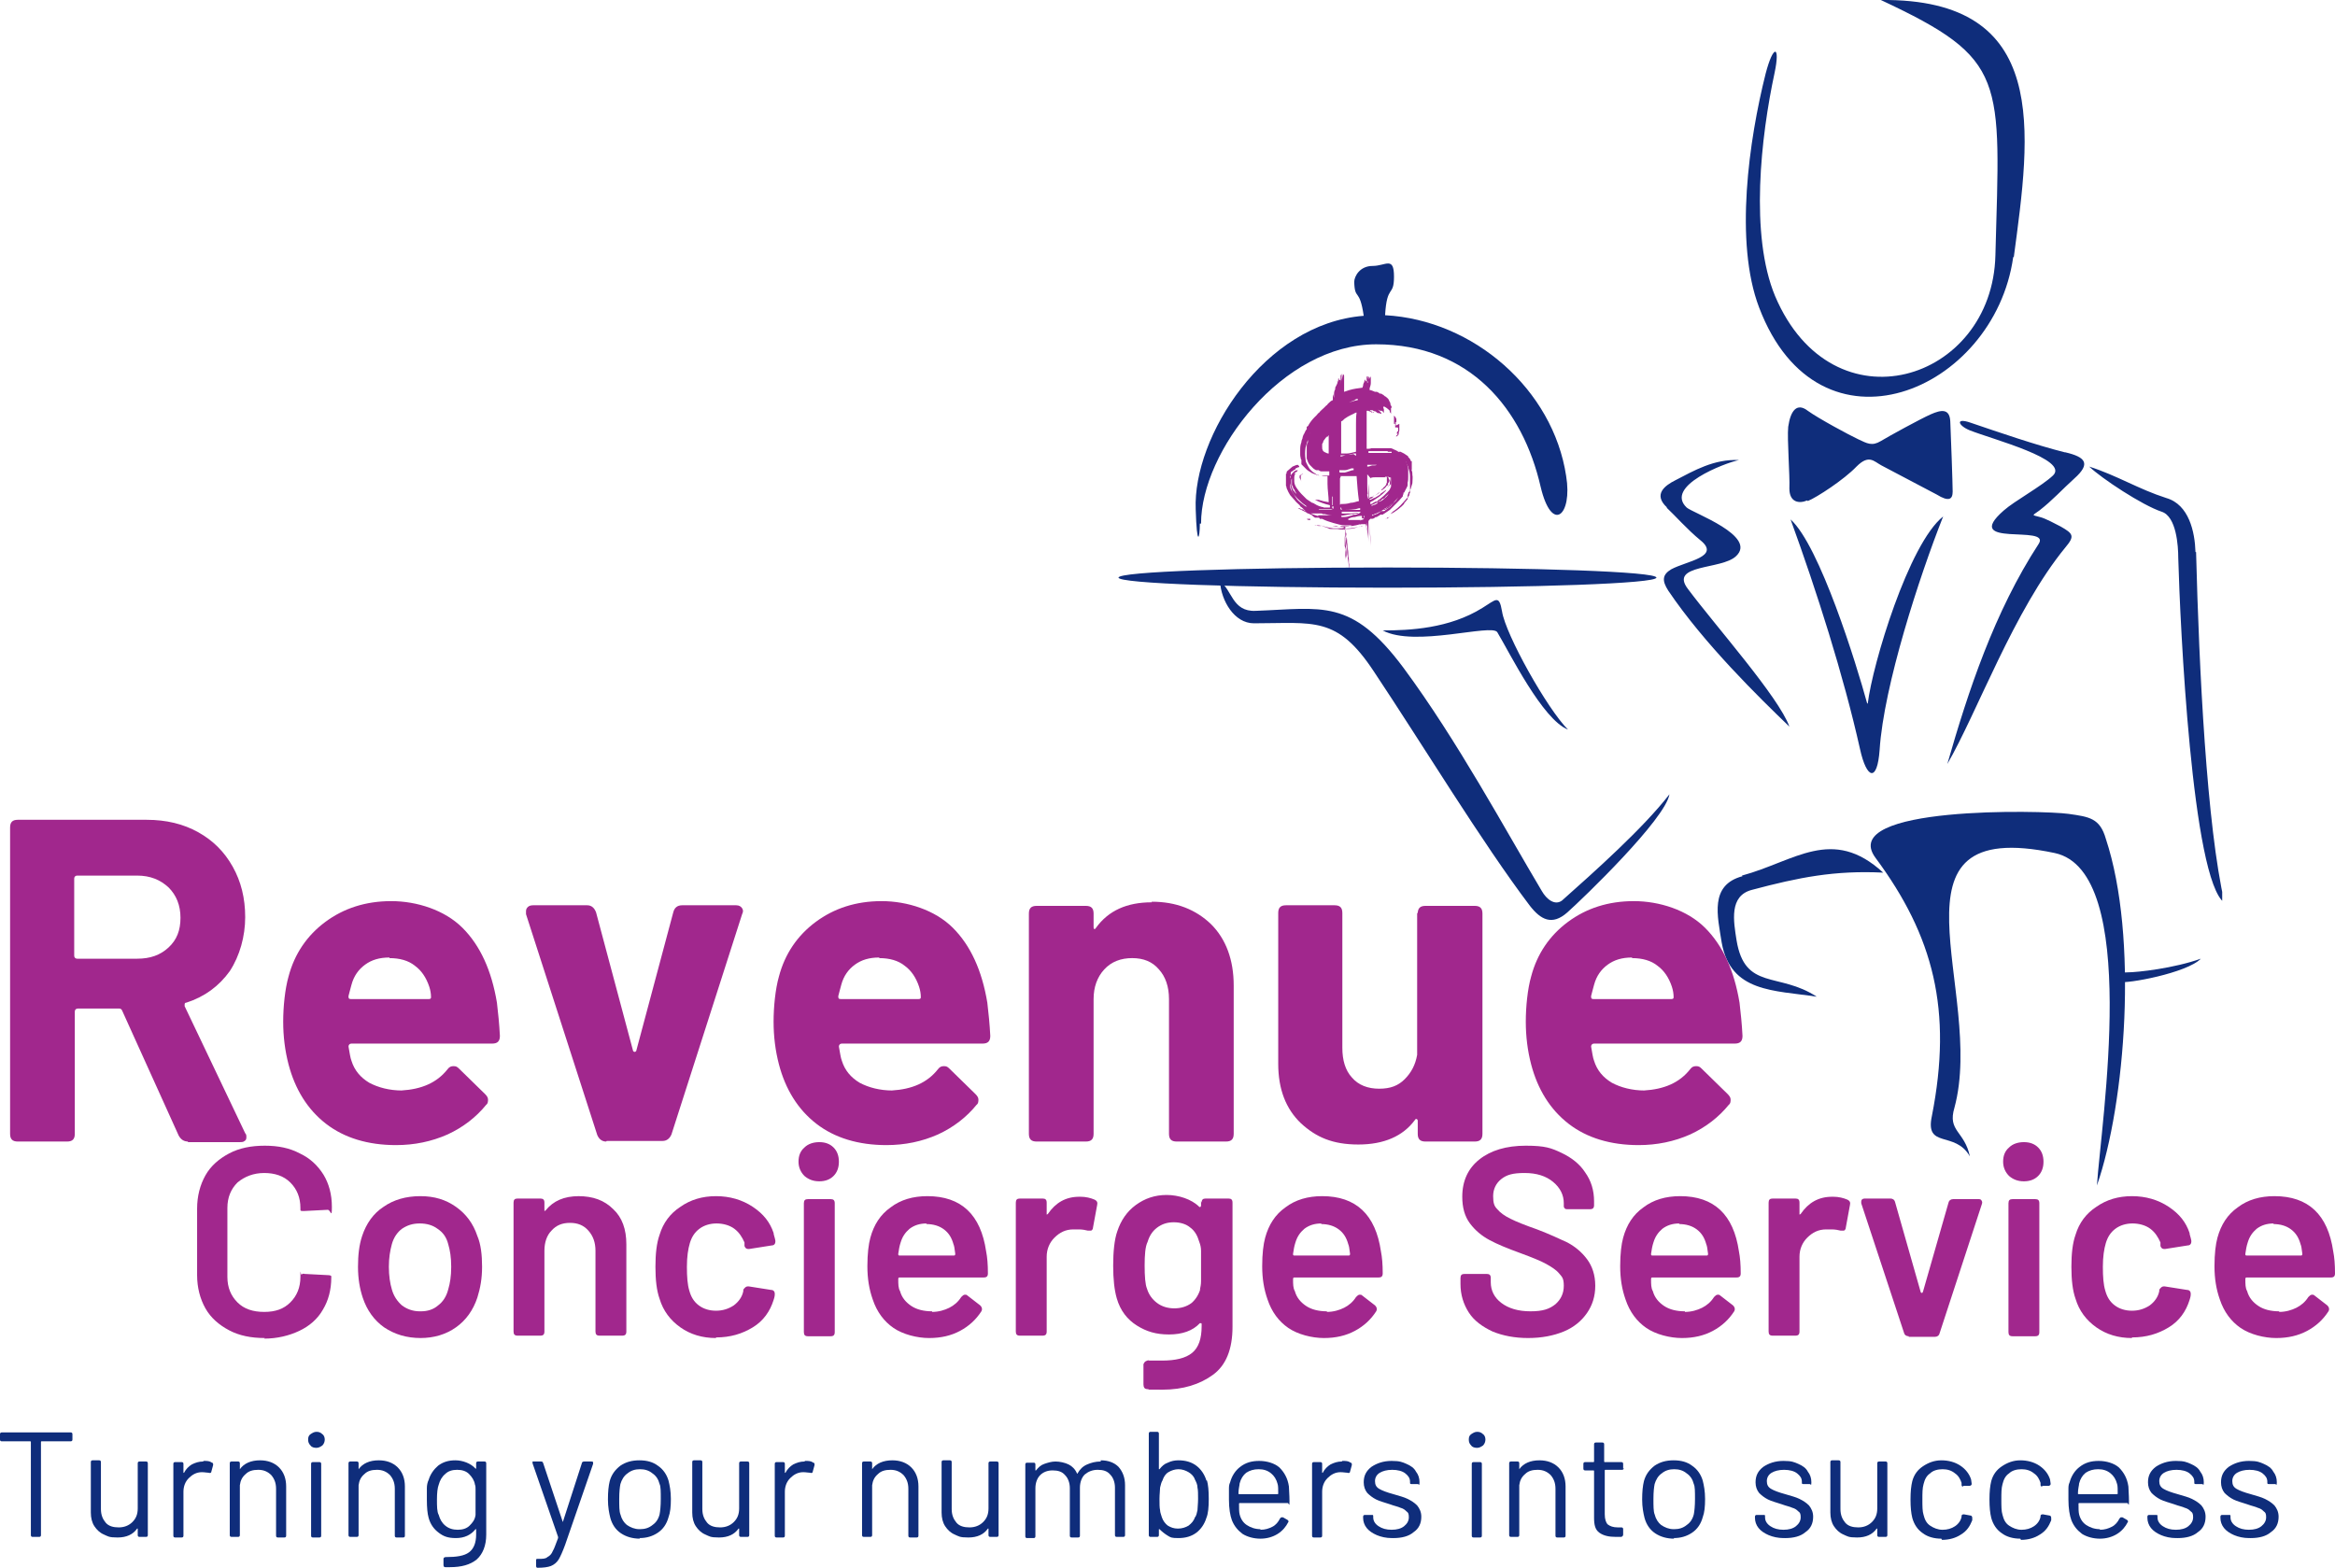 <?xml version="1.0" encoding="UTF-8"?>
<svg id="Ebene_1" xmlns="http://www.w3.org/2000/svg" xmlns:xlink="http://www.w3.org/1999/xlink" version="1.1" viewBox="0 0 393.3 264.1">
  <!-- Generator: Adobe Illustrator 29.7.1, SVG Export Plug-In . SVG Version: 2.1.1 Build 8)  -->
  <defs>
    <style>
      .st0 {
        fill: none;
      }

      .st1 {
        fill-rule: evenodd;
      }

      .st1, .st2 {
        fill: #0f2d7b;
      }

      .st3 {
        clip-path: url(#clippath-1);
      }

      .st4 {
        clip-path: url(#clippath-3);
      }

      .st5 {
        clip-path: url(#clippath-4);
      }

      .st6 {
        clip-path: url(#clippath-2);
      }

      .st7 {
        clip-path: url(#clippath-7);
      }

      .st8 {
        clip-path: url(#clippath-6);
      }

      .st9 {
        clip-path: url(#clippath-5);
      }

      .st10 {
        fill: #a1278d;
      }

      .st11 {
        clip-path: url(#clippath);
      }
    </style>
    <clipPath id="clippath">
      <rect class="st0" x="233.6" y="74.7" width="4.7" height="13.3"/>
    </clipPath>
    <clipPath id="clippath-1">
      <rect class="st0" x="230.9" y="62.7" width="1.3" height="1.3"/>
    </clipPath>
    <clipPath id="clippath-2">
      <rect class="st0" x="225.6" y="62.7" width="1.3" height="1.3"/>
    </clipPath>
    <clipPath id="clippath-3">
      <rect class="st0" x="225.6" y="62.7" width="1.3" height="1.3"/>
    </clipPath>
    <clipPath id="clippath-4">
      <rect class="st0" x="216.3" y="62.7" width="22" height="34"/>
    </clipPath>
    <clipPath id="clippath-5">
      <rect class="st0" x="204.2" width="170.1" height="168"/>
    </clipPath>
    <clipPath id="clippath-6">
      <rect class="st0" x="188.3" y="44" width="91.9" height="56"/>
    </clipPath>
    <clipPath id="clippath-7">
      <rect class="st0" x="314.9" y="136" width="44" height="63.7"/>
    </clipPath>
  </defs>
  <path class="st10" d="M235.7,71.4c0,.1,0,.3,0,.4,0,0,0,.1,0,.2s0,.1,0,.2v.2c0,0,0,0,0,0,0,0,0,0,0,0,0,.1,0,.3-.1.4v.2c0,0,0,0,0,0,0,0,0,0,0,0,0,.1,0,.2-.1.3,0,0-.1.1-.2.2h0c0,0,0,0,0,0s0,0,0,0c0,0-.2,0-.2.1,0,0,0,0,0,0,0,0,0,0,0,0,0,0,0,0,0,0,0,0,0,0,0,0,0,0,0,0,0,0,0,0,0,0,.1-.2s0,0,.1-.1c0,0,.1-.1.2-.2,0,0-.1,0-.2,0,0,0,0,0,0-.2,0,0,0,0,0,0s0,0,0-.1c0,0,0,0,.1-.1,0,0,0,0,0,0,0,0,0,0,0,0,0,0,0,0,.1-.1,0,0,0-.1,0-.2,0,0,0,0,0-.1,0,0,0,0,0-.1,0-.2-.1-.2-.2-.2s-.2,0-.3,0c0,0,0,0,0-.1,0,0,0,0,0-.1,0,0,0,0,0-.1,0,0,0,0,0-.1s0,0,0-.1c0,0,0,0,0-.1,0,0,0-.1,0-.2s0-.1,0-.2c0,0,0,0,0,0,0,0,0,0,0,0,0,0,0-.1,0-.2,0,0,0,0,0,0s0,0,0,0c0,0,0,.2.1.3,0,0,0,.2,0,.3,0,.1,0,.2,0,.3Z"/>
  <g class="st11">
    <path class="st10" d="M235.3,76.2h.2c0,0,0,.1,0,.1h0s.2.1.2.1h.2c0,0,0,.1,0,.1h0c0,0,.2.2.2.2h.2c0,.1,0,.2,0,.2h0c0,0,0,.1.1.2h.1c0,.2,0,.2,0,.2h0c0,.1,0,.2.1.2,0,0,.2.2.2.3h0c0,0,0,.1,0,.1h0c0,0,0,.1.1.2.1.2.3.4.3.7.2.5.3,1,.3,1.5,0,0,0,.1,0,.2,0,0,0,.1,0,.2,0,0,0,0,0,.1h0c0,.2,0,.3,0,.3v.2s0,0,0,.1,0,0,0,.1v.2c0,0,0,.1,0,.2,0,.2,0,.3,0,.4,0,0,0,.1,0,.2h0c0,.1,0,.2,0,.2,0,0,0,.2,0,.2v.2c-.1,0-.1,0-.1.1h0c0,.2,0,.3-.1.3,0,0,0,.1-.1.2,0,0,0,.1-.1.2h0c0,0,0,.1,0,.1h0c0,0,0,.2-.1.2-.2.2-.3.4-.5.6h0c0,0,0,.1,0,.1,0,0,0,0-.1.1,0,0-.2.2-.3.3-.2.2-.4.3-.6.5-.4.3-.8.6-1.3.8,0,0,.1-.1.2-.2s.1-.1.2-.2c.6-.4,1.2-.9,1.7-1.5.3-.3.5-.6.8-.9,0,0,0,0,0-.1h0c0-.1,0-.2,0-.2,0,0,0,0,0,0v-.2c0,0,.1,0,.1,0h0c0,0,0-.2,0-.2,0-.1.1-.2.2-.3,0-.1.1-.3.2-.4.1-.3.2-.7.3-1,0-.5.1-1,0-1.4,0-.2,0-.5-.1-.7s0-.1,0-.2,0-.1,0-.2h0c0-.1,0-.1,0-.2,0,0,0-.1,0-.2,0,0,0-.1,0-.2s0-.1,0-.2c0,0,0-.1,0-.2v-.2c-.1,0-.2,0-.2-.2,0,0,0,0-.1-.1h0c0,0,0-.1,0-.1,0,0,0,0-.1-.1,0,0,0,0,0,0,0,0,0,0-.1-.1s0,0-.1-.1h0c0,0,0,0,0-.1,0,0,0,0-.1-.1-.2-.1-.4-.3-.6-.4s-.4-.2-.6-.3c-.2,0-.4-.2-.7-.2.2,0,.5.1.7.2h0Z"/>
  </g>
  <path class="st10" d="M235,71.1h0c0,.1,0,.2,0,.2,0,0,0,0,0,.1,0,0-.1,0-.2,0,0,0,0,0,0-.1s0,0,0-.1c0,0,0-.1,0-.2,0,0,0-.1,0-.2,0,0,0,0,0,0h0c0,0,0-.2,0-.2,0,0,0,0,0,0,0,0,0-.1,0-.2,0,0,0,0,0-.2s0,0,0-.1,0,0,0-.1c.1.1.3.3.4.6h0c0,.1,0,.2,0,.2,0,0,0,0,0,.1,0,0,0,0,0,.1,0,0,0,0,0,.1,0,0,0,0,0,0h0Z"/>
  <path class="st10" d="M234.8,72s0,0,0-.1c0,0,0,0,0-.2,0,0,0,0,0,0s0,0,0,0h0c0,.2,0,.2,0,.2s0,0,0,.1c0,0,0,0,0,.1,0,0,0,0,0,0Z"/>
  <path class="st10" d="M234.4,71s0,0,0,0c0,0,0,0,0,0,0,0,0,0,0,0,0,0,0,0,0,0,0,0,0,0,0,0Z"/>
  <path class="st10" d="M234.3,80.5s0,0,0,.1c0,0,0,0,0,0h0s0,0,0,0c0,.1,0,.2,0,.3,0,0,0,.1,0,.2,0,0,0,.1,0,.2,0,0,0,0,0,.1h0c0,0,0,0,0,0,0,0,0,0,0,0h0s0,0,0,0h0c0,.1,0,.2-.1.2-.2.2-.4.4-.6.6.2-.2.3-.4.5-.6,0,0,0,0,0,0,0,0,0,0,0,0,0,0,0-.1,0-.2h0c0,0,0,0,0,0h0c0,0,0-.1,0-.1s0,0,0,0c0-.2.1-.4.1-.6s0-.2,0-.3c0,0,0-.2,0-.3h0c0,0,0,0,0,.1,0,0,0,0,0,.1Z"/>
  <path class="st10" d="M234,80c0,0-.1-.1-.2-.2,0,0-.2,0-.2-.1,0,0-.1,0-.2-.1.2,0,.3,0,.5.1,0,0,0,0,0,0,0,0,0,0,0,0h0s0,0,0,0c0,0,0,0,0,0,0,0,.1.2.2.3,0,0,0,0,0,0h0c0,0,0,0,0-.1h0s0,0,0,0Z"/>
  <path class="st10" d="M233.6,87.3c-.1,0-.2.1-.3.2.1-.1.3-.2.4-.3.1,0,.3-.1.4-.2,0,0,0,0-.1.1h-.1c0,.2-.2.2-.3.3Z"/>
  <path class="st10" d="M233.6,81.8c-.2.3-.5.6-.9.8v-.2c.2,0,.2-.1.3-.2,0-.1.2-.2.3-.3,0-.1.2-.2.2-.3v-.2c.1,0,.1,0,.1,0h0c0,0,0,0,0,0,0,0,0,0,0,0,0,0,0,0,0,0,0,0,0,0,0-.1,0,0,0-.1,0-.2s0-.1,0-.2c0,0,0-.1,0-.2,0,0,0-.2,0-.3,0,0,0-.2-.1-.2,0,0,.2,0,.2.1,0,0,.1.1.2.2,0,0,0,.2.1.3s0,.2,0,.3c0,.1-.1.2-.2.3,0,0,0,0,0,0h0s0,0,0,0h0c0,0,0,0,0,.1h0c0,.1,0,.2,0,.2Z"/>
  <path class="st10" d="M232.9,85.9c-.1,0-.3.2-.4.2-.1,0-.3.1-.4.2.1,0,.3-.1.4-.2.1,0,.3-.2.4-.2.1,0,.3-.2.4-.2.1,0,.3-.2.4-.3,0,0,.2-.1.3-.2,0,0,.2-.2.3-.2,0,0,.1-.2.2-.2,0,0,.1-.2.2-.2,0,0,.1,0,.2-.1s.1,0,.2-.1c-.3.4-.8.8-1.3,1.2,0,0-.1,0-.2.1,0,0-.1,0-.2.1,0,0,0,0,0,0,0,0,0,0,0,0,0,0-.1,0-.2.1Z"/>
  <path class="st10" d="M232.9,79.9s0,0,0,0h0s0,0,0,0h0s0,0,0,0c0,0,0,0,0,0h0s0,0,0,0c0,0,0,0,0,0,.1,0,.2,0,.3,0s.2.1.3.2c0,0-.1,0-.2,0,0,0-.1,0-.2,0,0,0-.1,0-.2,0,0,0,0,0,0,0,0,0,0,0,0,0h0Z"/>
  <g class="st3">
    <g>
      <path class="st10" d="M231.2,63.4s0,0,0,0h0s0,0,0,0h0Z"/>
      <path class="st10" d="M231.2,63.7s0,0,0-.1c0,0,0,0,0-.1h0c0,.1,0,.2,0,.3Z"/>
    </g>
  </g>
  <path class="st10" d="M231.1,64.4s0,0,0,0c0,0,0,0,0,0,0,0,0,0,0,0h0Z"/>
  <path class="st10" d="M230.4,91.1s0,0,0,.1c0,0,0,0,0,0s0,0,0-.1c0,0,0,0,0,0Z"/>
  <g class="st6">
    <path class="st10" d="M226.2,63s0,0,0,0c0,0,0,0,0,0h0Z"/>
  </g>
  <path class="st10" d="M226.1,64.2s0,0,0,0c0,0,0,0,0,0h0c0,0,0,0,0,0Z"/>
  <g class="st4">
    <path class="st10" d="M226.2,63.1c0,.1,0,.2,0,.3,0,0,0,0,0-.2s0-.1,0-.1c0,0,0,0,0,0Z"/>
  </g>
  <path class="st10" d="M226,94.1s0,0,0,0c0,0,0,0,0-.1s0,0,0,0c0,0,0,0,0,.1Z"/>
  <path class="st10" d="M223.4,86c.2,0,.3,0,.5,0,0,0,0,0,0,0h.1c0,0,.1,0,.2,0h0c0,0-.2,0-.3,0s-.2,0-.3,0c0,0,0,0-.1,0h-.1Z"/>
  <path class="st10" d="M223.3,88.6c0,0-.1,0-.2,0,0,0-.2,0-.2,0,0,0-.2,0-.3,0,0,0-.2,0-.3,0-.2,0-.4,0-.6-.1s-.2,0-.3,0c-.1,0-.2,0-.3,0,0,0-.1,0-.2,0,0,0-.1,0-.2,0-.1,0-.2,0-.3,0,0,0,0,0,0,0h0s0,0-.2,0c0,0-.1,0-.2,0,0,0-.1,0-.2,0,0,0,0,0-.1,0,.1,0,.2,0,.3,0,0,0,.2,0,.3,0,0,0,0,0,.1,0s0,0,.1,0c0,0,.2,0,.3,0,0,0,0,0,0,0,0,0,0,0,.1,0,0,0,.1,0,.2,0,0,0,0,0,.1,0,0,0,0,0,0,0s0,0,0,0c0,0,.2,0,.3,0,0,0,.1,0,.2,0s.1,0,.2,0c0,0,.1,0,.2,0h0s0,0,0,0c.1,0,.2,0,.4.1.1,0,.3,0,.4,0Z"/>
  <g class="st5">
    <path class="st10" d="M233.7,76c-.2,0-.5,0-.7,0-.2,0-.5,0-.7,0-.2,0-.5,0-.7,0,0,0-.1,0-.2,0h0s0,0,0,0h0s0,0,0,0c-.1,0-.2,0-.3,0-.2,0-.4,0-.6,0,0,0,0,0,0,0,0,0,0,0,0,0,0,0,0,.2,0,.3,0,0,.2,0,.2,0,0,0,.1,0,.2,0,0,0,.1,0,.2,0,0,0,.1,0,.2,0,0,0,0,0,0,0h0s0,0,0,0c.3,0,.5,0,.8,0s.5,0,.7,0c.2,0,.4,0,.6,0,0,0,.2,0,.3,0,0,0,0,0,.1,0,0,0,0,0,.1,0,0,0,0,0,.1,0,0,0,0,0,0,0,0,0,.1,0,.2,0,0,0,.2,0,.2,0,0,0,0-.1,0-.2,0,0-.1,0-.2,0,0,0,0,0,0,0,0,0,0,0-.1,0,0,0,0,0-.1,0,0,0,0,0,0,0,0,0-.1,0-.2,0ZM230.9,64.1s0,0,0,0c0,0,0,0,0,0ZM230.6,85c0-.1,0-.2,0-.3,0,0,0,0,0,0,0,.1,0,.2,0,.3,0,0,0,0,0,0ZM230.6,84.3s0,0,0,0h0s0,0,0,0c0,0,0,0,0,0,0,0,0,0,.1,0ZM230.7,87s0,0,0,0c.3,0,.5-.2.8-.3h.2c0,0,.1-.1.2-.1.1,0,.2-.1.3-.2.1,0,.2-.1.3-.2,0,0,0,0,0,0h0c0,0,.1-.1.2-.1s.1,0,.2,0c0,0,.1,0,.2,0,.1,0,.2-.1.3-.2.2-.1.4-.3.6-.4.2-.2.4-.3.5-.5.2-.2.3-.3.5-.5.2-.2.3-.4.5-.7,0,0,0,0,0,0,0,0,0,0,0,0,0,0,0-.1,0-.2,0,0,0-.1,0-.2,0,0,0-.1,0-.2.1-.3.2-.5.3-.8,0-.3.1-.5.2-.8,0,0,0,0,0,.1,0,0,0,0,0,.1,0,0,0,0,0,.1,0,0,0,0,0,0h0c0,.1,0,.2,0,.2h0c0,.1,0,.2,0,.2,0,0,0,0,0,0,0,0,0,0,0,.1,0,.1,0,.2-.1.4h0c0,0,0,.2,0,.2,0,0,0,.1,0,.2-.1.2-.3.4-.4.6-.3.4-.7.8-1.1,1.1-.2.2-.4.3-.6.5h-.2c0,.1-.1.2-.2.2-.1,0-.2.1-.3.2-.4.3-.9.5-1.3.7-.2,0-.4.2-.5.2,0,0-.1,0-.2,0,0,0,0,.2,0,.2.5-.2.9-.4,1.4-.6-.5.2-.9.5-1.4.7ZM230.3,78.6c.3,0,.5-.1.8-.2,0,0,.1,0,.2,0s0,0,0,0h0s0,0,0,0c0,0,0,0,0,0h0s0,0,0,0c0,0,0,0,.1,0,.1,0,.4,0,.5-.1,0,0-.1,0-.2,0h0s0,0,0,0,0,0,0,0c0,0,0,0,0,0,0,0-.1,0-.2,0,0,0-.1,0-.2,0,0,0-.2,0-.2,0-.2,0-.3,0-.5,0,0,0-.2,0-.3,0,0,0,0,.1,0,.2ZM230.1,64.3v.2c0,0,0-.2,0-.2h0ZM230.3,78.6c0,0,0-.1,0-.2,0,0,0,0,0,0,0,0,0,.1,0,.2,0,0,0,0,0,0s0,0,0,0ZM230.3,79.9s0,0,0,0c0,.2,0,.4,0,.6,0,.1,0,.3,0,.4,0,.1,0,.3,0,.4,0,.9,0,1.8.2,2.7h.1c0-.9,0-1.7-.1-2.6,0,0,0,0,0,0s0,0,0,0c0,.8,0,1.7,0,2.5.2,0,.4-.2.5-.2h.2c0-.1.2-.2.2-.2h.1c0,0,.1-.1.1-.1h.1c0,0,.1-.1.1-.1.1,0,.3-.2.4-.3.1,0,.3-.2.4-.3-.1.1-.2.2-.3.3-.1.1-.2.2-.4.3,0,0-.1,0-.2.1,0,0-.1,0-.2.1h-.2c0,.1,0,.2,0,.2h0c0,0-.2.2-.2.2,0,0-.1,0-.2.1h0c0,0,0,0,0,0h-.2c0,.1,0,.1,0,.2.2,0,.5-.2.7-.3.2,0,.4-.2.6-.3,0,0,.2-.1.3-.2h.1c0,0,.1-.2.1-.2.3-.2.7-.5,1-.7,0,0,0,.1-.1.2-.3.3-.6.6-1,.9-.4.3-.8.5-1.2.8-.1,0-.2.1-.4.2v.3s0,0,0,0c0,0,0,0,.1,0,.2,0,.3-.1.4-.2,0,0,.1,0,.2-.1,0,0,.1,0,.2-.1,0,0,0,0,.1,0s0,0,0,0h.2c0-.2.1-.2.2-.3,0,0,.1,0,.2-.1.2-.2.5-.4.7-.6.2-.2.4-.4.6-.6.2-.2.4-.4.5-.7,0,0,0-.1.1-.2h0c0,0,0,0,0,0,0,0,0,0,0,0,0,0,0,0,0,0h0c0-.1,0-.1,0-.2h0c0-.2,0-.3,0-.4,0-.1,0-.2,0-.3,0-.1,0-.2,0-.3,0,0,0-.1,0-.2,0,0,0,0,0,0h0c0,0,0-.1,0-.1,0,0,0,0,0,0,0,0,0,0,0,0,0,0,0,0,0,0h0c0,0,0,0-.1-.1,0,0,0,0-.1,0,0,0-.2,0-.3-.1h0s0,0,0,0c0,0,0,0-.1,0-.2,0-.3,0-.5,0,0,0,.1,0,.2.1,0,0,0,0-.1,0,0,0,0,0,0,0,0,0-.1,0-.2,0,0,0,0,0,0,0,0,0,0,0,0,0,0,0,0,0,0,0,0,0,0,0,0,0h0s-.1,0-.1,0c-.1,0-.3,0-.4,0s-.3,0-.4,0c0,0,0,0-.1,0h-.1c0,0-.2,0-.3,0-.3,0-.5,0-.8.1,0,.4,0,.7,0,1.1,0,0,0,.2,0,.2,0,0,0,0,0-.1,0-.4,0-.7,0-1.1ZM230.3,83.2c0-.4,0-.7,0-1.1,0,0,0,0,0,0,0,0,0,0,0,0v1.2c0,.3,0,.5.1.8h0c0-.3,0-.5,0-.8ZM229.4,86.2s0,0,0,0h0s0,0,0,0c0,0,0,0,0,0h0ZM229.5,86.1s0,0,0,0c0,0,0,0,0,0ZM229.5,87.3c0-.1,0-.2,0-.3,0,0,0,0,0,0,0,.1,0,.2,0,.3,0,0,0,0,0,0ZM229.5,87.4s0,0,0,0c0,0,0,0,0,0,0,0,0,0,0,0,0,0,0,0,0,0ZM229.6,88.5s0,0,0,0h0s0,0,0,0c0,0,0,0,0,0h0ZM229.6,86.1s0,0,0,0c0,0,0-.1,0-.2,0,0,0,0,0,0,0,0,0,.1,0,.2ZM229.6,86.1h0s0,0,0,0c0,0,0,0,0,0ZM229.6,87.2c0-.1,0-.2,0-.3,0,0,0,0,0,0,0,.1,0,.2,0,.3,0,0,0,0,0,0ZM229.6,87.4s0,0,0,0c0,0,0,0,0,0h0s0,0,0,0c0,0,0,0,0,0ZM229.7,87.2s0,0,.1,0v-.3s0,0,0,0t0,0s0,0-.1,0c0,.1,0,.2,0,.3ZM229.7,87.3s0,0,0,0c0,0,0,0,.1,0h0s0,0-.1,0ZM229.8,88.5h0s0,0,0,0h0s0,0,0,0ZM229.8,88.5h0s0,0,0,0h0ZM229.5,88.6c-.7.2-1.4.3-2.1.4-.5,0-.9.1-1.4.1,0,0,0,0,0,0,0,0,0,0,0,0,.4,0,.8,0,1.1,0,.7,0,1.3-.2,1.9-.4,0,0,.1,0,.2,0,0,0,.1,0,.2,0,0,0,0,0,0,0,0,0,0,0,0,0h0ZM229.4,87.3c0-.1,0-.2,0-.4,0,0,0,0-.1,0-.4,0-.8.1-1.1.2-.4,0-.7.1-1.1.3,0,0,0,.1,0,.2h.2c.3,0,.5,0,.8,0s.2,0,.4,0h.2c0,0,.1,0,.2,0,0,0,0,0,0,0,0,0,0,0,.1,0,.2,0,.5,0,.7-.1,0,0,0,0,0,0-.2,0-.5.1-.7.2,0,0,0,0,0,0,.2,0,.5-.2.8-.3ZM229.3,86.1s0,0,0,0c0,0,0,0,0,0,0,0,0,0,0-.1,0,0,0,0,0,0,0,0,0,0,0,.1ZM225.9,86.2c0,0,0,0,.1,0,0,0,.2,0,.3,0h.1s0,0,.1,0c-.2,0-.5,0-.7,0h0ZM226,86.5c.3,0,.5,0,.8,0,.5,0,1,0,1.5-.1.3,0,.6,0,.9-.2h0c0,0,0,0-.1,0,0,0,0,0-.1,0,0,0-.2,0-.3,0,0,0,0,0-.1,0,0,0-.1,0-.2,0,0,0,0,0-.2,0,0,0-.1,0-.2,0-.4,0-.8,0-1.2,0-.3,0-.5,0-.8,0,0,0,0,0,0,0ZM226,87.1c.5,0,.9,0,1.4-.2.2,0,.4-.1.6-.2,0,0,0,0,.1,0,0,0,0,0,.2,0,0,0,.2,0,.3-.1.2,0,.4-.2.6-.3,0,0,0,0,0,0h-.2c0,0-.4.2-.4.2,0,0,0,0-.1,0h-.3c0,0-.2.1-.3.1s-.2,0-.3,0c-.5.1-1.1.2-1.7.3,0,0,0,0,0,.1ZM226,87h0c0,0,0,.1,0,.2,0,0,0,0,0,0h0ZM225.9,85.5c0,.1,0,.2,0,.4h.1s.1,0,.1,0h.3c0,0,.2,0,.3,0h.1s.1,0,.1,0c0,0,.2,0,.3,0,0,0,.2,0,.3,0h.1s.1,0,.1,0c0,0,.2,0,.3,0,0,0,.2,0,.3,0h.1s0,0,.1,0c0,0,.2,0,.3,0,0,0,.2,0,.3,0,0-.1,0-.2,0-.3-.3,0-.7.2-1,.2-.7.1-1.4.1-2.1.1ZM225.7,79.6h0s.1,0,.1,0h0s0,0,0,0h0s0,0,0,0h.2s0,0,.1,0h.2s0,0,0,0h.2c.5-.1.9-.3,1.3-.4,0,0,.2,0,.2,0,0,0,0-.2,0-.3-.1,0-.2,0-.3,0-.1,0-.2,0-.3.1-.2,0-.5.2-.8.2-.2,0-.4,0-.5,0,0,0-.2,0-.2,0,0,0-.2,0-.2,0,0,0,0,0,0,0h0s0,0,0,0h-.1s0,0,0,0c0,0,0,.2,0,.3ZM225.8,85.8h0s0,0,.1,0v-.3c0,0,0,0-.1,0,0,0,0,.2,0,.3ZM225.9,86.4s0,0-.1,0h0c0,0,0,0,.1,0h0ZM225.9,85.8h0s0,0-.1,0c0,0,0,0,0,0,0,0,0,0,.1,0ZM225.9,86.2s0,0-.1,0c0,0,0,0,0,0,0,0,0,0,.1,0h0ZM225.7,80.6h0c0,.3,0,.6,0,.9s0,.3,0,.4c0,.1,0,.3,0,.4,0,.1,0,.3,0,.4s0,.3,0,.4c0,.2,0,.4,0,.5,0,0,0,.2,0,.3v.3c0,.3,0,.6,0,.8h.1c0-.6,0-1.2,0-1.8,0,0,0,0,0,0s0,0,0,0v.5s0,.1,0,.1h0c0,.1,0,.4,0,.4,0,.2,0,.5,0,.7.6,0,1.1,0,1.7-.2.5,0,.9-.2,1.4-.3-.2-1.4-.3-2.8-.4-4.2,0,0,0,0,0,0-.1,0-.3,0-.4,0h-.3s0,0,0,0c-.3,0-.5,0-.8,0-.1,0-.3,0-.4,0h-.1s0,0,0,0h0s-.2,0-.2,0h-.2s-.2,0-.2,0h0c0,.3,0,.6,0,.9v.3s0,.3,0,.3c0,.2,0,.4,0,.7,0,0,0,.2,0,.2,0,0,0,0,0-.1,0-.3,0-.6,0-1,0-.3,0-.6,0-1,0-.1,0-.2,0-.4ZM225.6,79.6v-.2s0,0,0,0h0c0,0,0,.2,0,.3h0ZM225.7,85.8h0v-.3s0,0,0,0c0,.1,0,.2,0,.3h0ZM225.7,85.8h0s0,0,0,0ZM225.7,85c0-.3,0-.7,0-1,0,0,0,0,0,0,0,0,0,0,0,0,0,.4,0,.7,0,1.1h0ZM224.9,88.9s0,0,0,0h0s0,0,0,0h0ZM225,89.1h0s0,0,0,0h0s0,0,0,0ZM225,89.1s0,0,.1,0h0s0,0-.1,0ZM225.2,64.2v.2c.1,0,0-.2,0-.2h0ZM224.4,83.6s0-.1,0-.3c0,0,0-.2,0-.2,0,.2,0,.5,0,.7h0c0,.2,0,.3,0,.5,0,.1,0,.3,0,.4,0,.1,0,.2,0,.4h.1c0-.2,0-.4,0-.6,0-.1,0-.3,0-.4v-.4s0,0,0,0ZM224.6,86.3s0,0-.1,0c0,0,0,0,0,0,0,0,0,0,.1,0,0,0,0,0,0,0ZM224.6,86.2s0,0,0,0h0c0,0-.1,0-.2,0h0c0,0,0,0,.1,0ZM225,88.9s0,0,0,0c0,0,0,0,0,0h0s0,0,0,0ZM224.9,89.1s0,0,0,0c0,0,0,0,0,0h0s0,0,0,0ZM224.8,88.9s0,0,0,0c0,0,0,0-.1,0,0,0,0,0,0,0,0,0,0,0,.1,0ZM218.6,85.6s0,0,.2,0c.1,0,.3.1.4.2,0,0,0,0,0,0,0,0,0,0,0,0,0,0,0,0,.2,0,0,0,.2.1.3.2s.2.1.4.2c.1,0,.2.1.4.2.5.2,1,.4,1.4.5.2,0,.3,0,.4.1,0,0,0,0,.1,0,0,0,0,0,0,0h0s0,0,0,0h-.3c0-.2-.1-.2-.2-.2h.2c0,0,.1,0,.2,0,.1,0,.2,0,.3,0,.1,0,.2,0,.4,0,0,0,.1,0,.2,0s.1,0,.2,0c.1,0,.2,0,.4,0,.1,0,.2,0,.3,0,.2,0,.4,0,.5,0,0,0,0,0,0,0,0,0-.1,0-.2,0-.4,0-.9-.1-1.3-.2h-.3c0,0-.1-.1-.2-.1,0,0-.1,0-.2,0,0,0-.1,0-.2,0,0,0-.1,0-.2,0,0,0-.2,0-.3,0,0,0-.2,0-.3,0,0,0-.2,0-.3,0s-.2,0-.3,0c0,0-.2,0-.3,0s0,0,0,0h-.3c0-.2-.2-.2-.2-.3h-.1c0,0,0-.1,0-.1h0s-.2-.2-.2-.2c0,0-.2-.1-.2-.2s-.2-.1-.2-.2c-.2-.1-.3-.2-.4-.4-.3-.3-.6-.5-.8-.8-.3-.3-.5-.6-.8-.9-.2-.3-.4-.7-.6-1.2,0-.1,0-.2-.1-.4,0,0,0-.1,0-.2s0-.1,0-.2c0,0,0-.1,0-.2,0,0,0-.1,0-.2s0-.1,0-.2c0,0,0-.1,0-.2s0-.1,0-.2c0,0,0-.1,0-.2,0,0,0-.1,0-.2v-.2c0,0,.1,0,.1,0h0c0-.1,0-.2,0-.2h0s0,0,0,0h0c0-.2.2-.3.3-.4.2-.2.5-.4.7-.6.3-.1.6-.3.9-.3,0,0,.1.1.2.2s0,.2,0,.2c-.1,0-.2,0-.3.1-.1,0-.2,0-.3.2s-.2.1-.3.2-.2.2-.3.2-.2.2-.2.3h0c0,.1,0,.1,0,.2,0,0,0,0,0,.1,0,.1,0,.2-.1.3,0,.1,0,.2,0,.3,0,.2,0,.4,0,.7,0,0,0,.1,0,.2,0,0,0,.1,0,.2,0,.1,0,.2,0,.3,0,.2.1.4.2.6s.2.3.3.5c.2.3.4.6.6.9s.5.5.7.7c.3.2.5.4.8.6,0,0,.1,0,.2.1,0,0,0,0,.1,0h0s0,0,0,0c0,0,.1,0,.2.1s0,0,0,0c0,0,0,0,.1,0h.2c0,0,0,.1,0,.1,0,0,0,0,0,0,.1,0,.2,0,.4.1.1,0,.2,0,.4.1h0s0,0,0,0h0c0,0,.1,0,.2,0,.6.2,1.2.3,1.9.4.2,0,.4.1.6.1,0,0,0,0,0,0h0s0,0,0,0c-.1,0-.3,0-.4,0,0,0-.1,0-.2,0h0s0,0,0,0c-.3,0-.6-.2-.8-.2.1,0,.3.1.4.2.1,0,.3,0,.4.1-.5,0-1.1-.2-1.6-.3h-.3c0-.1,0-.1-.1-.1h-.1c-.2-.1-.3-.2-.5-.3,0,0,0,0-.1,0h-.1c0-.1-.2-.2-.3-.2,0,0-.2,0-.3-.1,0,0-.2,0-.2-.2-.3-.2-.6-.4-.9-.7-.3-.3-.6-.5-.8-.8-.3-.3-.5-.6-.7-1,0,0,0-.2-.1-.3,0-.1,0-.2-.1-.3,0-.2,0-.4-.1-.7,0-.2,0-.5,0-.7,0-.1,0-.2.1-.3h0c0,0,0-.2,0-.2h0c0,0,0-.1,0-.1,0,0,0,0,0,0,.1-.2.3-.4.5-.6.2-.2.4-.3.7-.3,0,0-.1.2-.2.3-.2,0-.4.2-.5.4,0,0-.2.2-.2.3h0c0,0,0,.1,0,.1,0,0,0,0,0,0,0,0,0,0,0,0,0,.2-.2.4-.2.6s0,.4,0,.6c0,.2,0,.4.1.5,0,.2.1.3.2.5,0,.1.2.3.3.4,0,.1.2.2.3.3-.1-.2-.2-.3-.3-.5,0-.2-.2-.3-.3-.5,0-.2-.1-.3-.2-.5,0,0,0-.2,0-.3s0-.2,0-.3c0,0,0,0,0,0,0-.1,0-.3,0-.4,0-.1,0-.3.1-.4,0,0,0,0,0-.1s0,0,0,0c0,0,0,0,0,0,0,0,0-.1.1-.2,0,0,.1-.1.2-.2,0,0,.1-.1.2-.1-.1.2-.2.5-.2.7,0,0,0,0,0,0,0,0,0,0,0,0,0,0,0,0,0,0,0,0,0,0,0,0,0,0,0,.2,0,.2,0,.2,0,.3,0,.5,0,.4.2.8.4,1.1s.5.7.8,1c.3.3.6.6.9.9,0,0,.2.1.3.2,0,0,.2.1.3.2,0,0,.2.1.3.2,0,0,.2,0,.3.1.3.2.7.4,1,.5,0,0,.2,0,.3.1,0,0,0,0,.1,0h.1s.2.1.2.1c0,0,0,0,0,0,0,0,.2,0,.3,0,0,0,0,0,.1,0h.1s.1,0,.1,0h.3c0,0,0,0,.1,0,0,0,0,0,0,0,0-.1,0-.3,0-.4-.9-.2-1.7-.5-2.5-.9,0,0,.1,0,.2,0h0s0,0,0,0h0c0,0,.1,0,.2,0h.2c.6.2,1.1.3,1.7.4h0c0-1-.2-2.1-.2-3.1,0-.5,0-.9,0-1.3,0,0,0,0,0,0h-.2s-.2,0-.2,0c-.2,0-.4,0-.6-.1,0,0-.2,0-.3,0h-.1s-.1,0-.1,0c-.4-.1-.8-.3-1.1-.4-.3-.2-.7-.4-.9-.6-.3-.3-.6-.6-.9-.9,0,0,0,0,0-.1,0,0,0,0,0-.1s0,0,0-.1c0,0,0,0,0,0,0,0,0,0,0,0,0,0,0,0,0-.1,0,0,0,0,0-.1v-.2c0,0,0-.1-.1-.2,0-.2-.1-.4-.1-.7,0-.2,0-.5,0-.7,0-.5,0-.9.2-1.4,0,0,0,0,0,0,0-.2.1-.5.2-.7,0-.1,0-.2.1-.4,0-.1.1-.2.2-.4.1-.2.2-.5.4-.7h0c0,0,0-.2,0-.2v-.2c.2-.1.3-.2.3-.3.3-.5.6-.9,1-1.3l.2-.2.2-.2c.1-.1.2-.3.4-.4.2-.3.5-.5.8-.8.1-.1.3-.3.4-.4,0,0,.2-.1.2-.2,0,0,.1-.1.2-.2.2-.2.4-.4.7-.5,0-.1,0-.2,0-.3,0,0,0-.2,0-.3,0,0,0-.1,0-.2,0-.1,0-.2,0-.2,0,0,.1.2.2.6,0,0,0-.2,0-.2v-.4c0-.4.1-.7.2-.8v-.3c.1-.2.2-.4.3-.6s.1-.4.2-.6h0c0,0,0,0,0,0,0-.2,0-.4.1-.4h0c0,0,0,.2.1.4,0,0,0,0,0,0,0-.1.1-.2.2,0,0,0,0,0,0,0,0,0,0,0,0,.1h0c0,0,0,0,0-.1,0,0,0-.1,0-.1,0-.2,0-.3,0-.4,0-.2,0-.3,0-.3,0-.1.1-.2.1-.2,0,0,0,0,0,0,0-.2,0-.2,0-.2,0,0,0,0,0,0,0,0,0,0,0,0,0,0,0,0,0,0,0,0,0,0,0,0,0,0,0,0,0,0v.4c0,0,0,0,0,0,0,0,0,0,0,0h0s0,0,0,0c0,0,0-.1,0-.1,0,.2,0,.3,0,.4,0,.1,0,.2,0,.2,0,0,0,0,0,0v.6c0,0,0,0,0,0,0,0,0,0,0,.1s0,0,0,.1h0v.2h0c0,.1,0,.2,0,.6,0,0,0,.2,0,.2,0,0,0,0,0,0,0,0,0,0,0,0,0-.2,0-.3,0-.5,0-.2,0-.3,0-.5,0-.1,0-.3,0-.4,0,0,0,0,0-.1s0,0,0,0h0s0,0,0,0c0,0,0,0,0,0h0c0,.1,0,.2,0,.3,0,0,0,.2,0,.3,0,0,0,0,0,.1,0,0,0,0,0,.1,0,0,0,.1,0,0,0,0,0,0,0,0s0,0,0-.1c0-.4,0-.8.1-1.1,0,0,0-.2,0-.2,0-.3,0-.6.1-.5,0,0,0,0,0,0,0,.2,0,.4,0,.7h0c.1-.7.2-.8.3-.4,0,.2,0,.5,0,.9,0,.2,0,.3,0,.5,0,0,0,.2,0,.3,0,0,0,.2,0,.2h0c0,.1,0,.3,0,.5,0-.1,0-.2,0-.4,0,.2,0,.5,0,.7.3-.1.6-.2.9-.3.7-.2,1.4-.3,2.2-.4,0,0,0-.2.1-.3,0,0,0,0,0-.1h0c0-.3.2-.5.2-.6h0c0,0,0,0,0,0,0-.2.1-.3.2-.4h0c0,0,0,.2,0,.4,0,0,0,0,0,0,0-.1.1-.2.2,0,0,0,0,0,0,0,0,0,0,0,0,.1,0,0,0,0,0-.1,0,0,0-.1,0-.1,0-.1,0-.2,0-.2,0,0,0,0,0-.2,0-.2,0-.3,0-.3q.1-.2.2-.1s0,0,0,0c0-.1,0-.1,0-.2,0,0,0,0,0,0,0,0,0,0,0,0,0,0,0,0,0,0,0,0,0,0,0,0h0c0,.1,0,.2,0,.2,0,.1,0,.2,0,.2h0c0,0,0,0,0,0,0,0,0,0,0,0,0,0,0,0,0,0,0,0,0,0,0,0,0,.2,0,.3,0,.3s0,0,0,0,0,0,0,0c0,0,0,0,0,0,0,0,0,0,0,0,0,.2,0,.3-.1.5,0,0,0,0,0,0,0,0,0,0,0,.1h0v.2s0,0,0,.1h0c0,0,0,.2,0,.3,0,0,0,0,0,0,0,0,0,0,0-.1,0,0,0-.1,0-.2s0-.1,0-.2c0-.1,0-.2,0-.3,0,0,0,0,0,0h0c0,0,0,0,0,0,0,0,0,0,0,0,0,0,0,0,0,0h0c0,.1,0,.2,0,.3,0,.2,0,.3-.1.5,0,0,0,0,0,0,0,0,0,0,0,0,0,0,0,0,0-.1,0-.2,0-.4.2-.6,0-.1,0-.2,0-.3,0,0,0,0,0,0,0,0,0,0,0,0,0,0,0-.1,0-.2,0-.3.2-.5.2-.5,0,0,0,0,0,0,0,0,0,.2,0,.3,0,0,0,.1,0,.2,0,0,0,0,0,0,0,0,0,0,0,0,.2-.5.3-.6.3-.2,0,.2,0,.5,0,.8,0,.3-.1.6-.2.9,0,0,0,0,0,0,0,0,0,.2,0,.3,0,0,0,0,0,0,0,0,0,0,0-.1,0,0,0,0,0,.1.3,0,.6.2.9.3,0,0,0,0,.1,0,0,0,.1,0,.2,0,0,0,0,0,0,0h0c0,0,.1,0,.2.1.1,0,.2.1.3.2,0,0,.1,0,.2,0,0,0,.1,0,.2.1s0,0,.2.1c0,0,0,0,.1.1,0,0,.2.2.3.2.2.2.4.3.5.5,0,0,0,0,.1.2,0,0,0,.1.1.2,0,0,0,.1.1.2,0,0,0,0,0,0h0c0,.1,0,.2,0,.2,0,0,0,0,0,0,0,0,0,.1.1.2,0,0,0,.1.1.2,0,0,0,0,0,.1,0,0,0,0,0,.1,0,0,0,0-.1,0,0,0,0,0,0,0s0,0,0,0c0,0,0,0,0,.2,0,0,0,0,0,.2s0,0,0,.2c0,0,0,0,0,.2,0,0,0,0,0,.2,0,0,0,0,0,0,0,0,0,0,0,0,0,0,0,0,0,.1,0,0,0,0,0-.1s0,0,0,0c0,0,0,0,0,0,0,0-.1-.2-.2-.3s0,0,0-.1,0,0,0-.1c0,0,0,0,0,0,0,0,0,0,0,0,0,0,0,0-.1-.1-.3-.3-.6-.5-.8-.6,0,0-.2,0-.2,0,0,0,0,0,0,.1,0,0,0,.2.1.3,0,0,0,0,0,.1,0,0,0,.1,0,.2s0,.1,0,.2c0,0,0,0,0,.1s0,0,0,.1h0c0-.1-.2-.2-.2-.3,0,0,0,0,0,0h0s0,0,0,0,0,0,0,0c0,0,0,0-.1-.1,0,0,0,0-.1,0,0,0,0,0-.1,0-.2,0-.3-.1-.5-.2.2.2.5.4.6.7,0,0-.2,0-.2,0,0,0,0,0,0,0,0,0,0,0-.1-.1,0,0,0,0,0,0,0,0-.1,0-.2,0-.2,0-.4-.2-.5-.3-.2,0-.4-.1-.5-.2,0,0,0,0-.1,0,0,0,0,0-.1,0,0,0-.1,0-.2,0,0,0-.1,0,0,.1,0,0,.2.1.4.2,0,0,0,0,0,0,0,0,0,0,0,0h0s0,0,0,0c0,0,.1,0,.2,0s0,0,0,0,0,0,0,0c0,0,0,0,0,.1-.1,0-.2-.1-.3-.1,0,0,0,0,0,0s0,0,0,.1c0,0,0,0,0,0s0,0,0,0c0,0-.2-.1-.3-.2-.1,0-.2,0-.3-.1h0s0,0,0,0h0s0,0,0,0h0s0,0,0,0h0s0,0,0,0c0,0,0,0,0,0,0,0-.2,0-.3,0,0,0,0,.1,0,.2,0,0,0,0,0,.1,0,0,0,0,0,.1h0s0,0,0-.1c0,.2,0,.3,0,.4,0,0,0,0,0,0,0,.2,0,.4,0,.6,0,.2,0,.4,0,.6,0,.2,0,.4,0,.6,0,.2,0,.4,0,.6,0,0,0,0,0,0,0,.2,0,.3,0,.5,0,0,0,.2,0,.3,0,0,0,.2,0,.3,0-.1,0-.3,0-.4,0,.1,0,.3,0,.4s0,.3,0,.4c0,.2,0,.4,0,.6,0,.2,0,.4,0,.6,0,.2,0,.4,0,.6.3,0,.6,0,.8-.1,0,0,0,0,.1,0s0,0,.1,0c0,0,.2,0,.3,0h.1s.1,0,.1,0c0,0,.2,0,.3,0,.4,0,.7,0,1.1,0h0s0,0,0,0h.1c0,0,.2,0,.3,0h0s0,0,0,0h0s0,0,0,0c.1,0,.2,0,.3,0h-.1s-.1,0-.1,0h-.1s0,0-.1,0h0s0,0,0,0h0s-.1,0-.1,0h-.1s-.1,0-.1,0c-.3,0-.6,0-.9,0-.3,0-.6,0-.9,0-.2,0-.3,0-.5,0,0,0,0,0-.1,0h0c0,0-.1,0-.2,0-.2,0-.3,0-.5,0h0c.2,0,.3,0,.5,0,.1,0,.2,0,.4,0h0s.1,0,.1,0c0,0,.1,0,.2,0,.3,0,.5,0,.8,0,.3,0,.5,0,.8,0,0,0,.1,0,.2,0,0,0,.1,0,.2,0,0,0,.1,0,.2,0,0,0,0,0,0,0,0,0,0,0,0,0,0,0,0,0,.1,0h.1c0,0,.1,0,.2,0,0,0,0,0,0,0,0,0,.1,0,.2,0,0,0,.1,0,.2,0,.3,0,.5.2.8.3.3.1.5.3.7.4.2.2.5.3.7.5,0,.2,0,.2.2.4,0,0,0,.2.1.2,0,0,0,.2.1.3,0,.2.1.3.2.5.1.4.2.7.2,1.1,0,.4,0,.7,0,1.1,0,.3,0,.7-.1,1,0,0,0,0,0,.1s0,.1,0,.2c0,.1,0,.3,0,.2-.1.3-.3.6-.5,1,0,0,0,.2-.2.2,0,0,0,0,0,0h0c0,0,0,.1,0,.2,0,0,0,.1-.1.2h0c0,0,0,.2,0,.2-.4.5-.8.9-1.2,1.3-.3.3-.7.7-1,1,0,0-.2.1-.3.2s-.2.1-.3.2l-.3.2c0,0-.2.1-.3.2,0,0-.1,0-.2,0h-.2c-.1.1-.2.2-.3.2l-.3.2h0s0,0,0,0h-.2c-.2.2-.4.3-.6.3h-.3c0,.1-.2.2-.2.2h0c.1,1.5.2,2.9.3,4.4,0,.2,0,.4,0,.4,0,0,0-.1,0-.3,0-1.5-.2-3-.3-4.4h-.1c0,.2,0,.4,0,.6,0,.5,0,1,0,1.5,0,.2,0,.5,0,.7,0,.1,0,.2,0,.4,0,.1,0,.2,0,.4,0,0,0,0,0,0s0,0,0,0c0-.7-.1-1.4-.2-2.1,0,.1,0,.2,0,.2,0,0,0,0,0-.2v.5c0,0,0,.2,0,.2,0,0,0,0,0-.1h0c0-.6,0-1.2,0-1.8,0,0,0,0,0,0,0,.6,0,1.2.1,1.8h0c0,1,0,2,0,3,0,0,0,0,0,0,0,0,0,0,0,0,0-.3,0-.7,0-1s0-.7,0-1c0,0,0,0,0,0,0,0,0,0,0-.1,0,0,0,0,0,0,0-.9,0-1.8-.2-2.7,0,0,0,0,0,0,0,.8,0,1.6,0,2.3,0,.1,0,.3,0,.4,0,0,0,0,0,0,0,0,0,0,0,0,0,0,0,0,0-.1,0,.2,0,.4,0,.4,0,0,0-.2,0-.4,0-.6,0-1.2,0-1.8v-.2c0,0,0-.1,0-.2,0,.9,0,1.9,0,2.8,0,0,0,.1,0,.2,0,0,0,0,0-.1,0,0,0-.2,0-.3s0-.2,0-.3c0-.2,0-.4,0-.6,0-.4,0-.8,0-1.2,0-.2,0-.4,0-.7,0,0,0,0,0,0,0,.6.1,1.2.1,1.8,0,0,0,0,0,0s0,0,0,0c0-.6,0-1.2-.2-1.8,0,0,0,0,0,0h0c0,.4,0,.8,0,1.2,0,0,0,.1,0,.2,0,0,0,0,0,0,0,.2,0,.3,0,.5,0,0,0,0,0,0,0,0,0,0,0,0,0-.2,0-.3,0-.5,0,0,0,0,0,0,0,0,0,0,0,0,0-.4,0-.9-.1-1.3h0c0,0-.1,0-.2,0-.1,0-.2,0-.3,0,0,0-.1,0-.2,0h-.2c-.2,0-.5.1-.7.2-.1,0-.2,0-.4,0,0,0-.1,0-.2,0,0,0-.1,0-.2,0-.1,0-.2,0-.4,0-.1,0-.2,0-.4,0h0s0,0,0,0c0,0-.1,0-.2,0,0,0,0,0,0,0,0,.5,0,1,.2,1.5,0,.4,0,.9.1,1.3,0,.2,0,.4,0,.6,0,.2,0,.4,0,.6,0,.4,0,.8.1,1.2,0,.4.1.8.2,1.3,0,.2,0,.4,0,.5s0-.1,0-.4c0-.4-.1-.9-.2-1.3,0-.1,0-.2,0-.3v-.3s-.1-.7-.1-.7c0-.2,0-.4,0-.7,0-.1,0-.2,0-.3v-.3c0-.4-.1-.9-.2-1.3,0-.1,0-.2,0-.3,0-.1,0-.2,0-.3,0-.2,0-.4,0-.6h0c0,.1,0,.3,0,.4,0,.2,0,.4,0,.7,0,.4,0,.9,0,1.3v.4c0,.1,0,.3,0,.4,0,.3,0,.5,0,.8s0,.5,0,.8v.4c0,.1,0,.3,0,.4,0,0,0,0,0,.1,0,0,0,0,0,0,0-.2,0-.4,0-.6s0-.4,0-.6c0-.4,0-.8-.2-1.2,0,.1,0,.2,0,.2,0,0,0,0,0-.2v.5c0,.1,0,.2,0,.2,0,0,0,0,0-.2,0,0,0,0,0,0,0-.2,0-.4,0-.5v-.3s0-.3,0-.3c0-.4,0-.7,0-1.1,0-.2,0-.4,0-.6,0-.1,0-.2,0-.3v-.3c0-.1,0-.3,0-.4h0c.1,1.3.3,2.6.4,3.9.1,1.1.2,2.2.4,3.3,0,0,0,0,0,0,0,0,0,0,0,0,0-.4,0-.8-.1-1.1v-.6c0-.2-.1-.4-.1-.6h0s0,0,0,0c0,0,0,0,0-.1,0,0,0,0,0,0,0-.4,0-.7-.1-1.1s0-.7-.1-1c0-.3,0-.7-.1-1,0-.2,0-.3,0-.5,0,0,0-.2,0-.3,0,0,0-.2,0-.3v.5s0,.5,0,.5c0,.3,0,.6,0,1v.5s0,.5,0,.5c0,.3,0,.6,0,1,0,.1,0,.3,0,.4,0,0,0,0,0,.1,0,0,0,0,0,0,0,0,0,0,0-.1,0,.1,0,.2,0,.3s0,.1,0,.1c0,0,0-.2-.1-.5,0-.3,0-.7-.1-1v-.5s0-.3,0-.3v-.3s0-.2,0-.2v-.2c0,.3,0,.5,0,.8,0,.3,0,.5,0,.8v.8c0,.3.1.5.1.8,0,0,0,.2,0,.2,0,0,0,0,0-.2,0-.1,0-.2,0-.3s0-.2,0-.3v-.7c0,0,0,0,0,0,0-.2,0-.4,0-.6,0-.1,0-.2,0-.3,0-.1,0-.2,0-.3,0-.5,0-.9-.1-1.4,0-.1,0-.2,0-.3,0-.1,0-.2,0-.3,0-.2,0-.4,0-.7,0,0,0,0-.1,0h0c0,.2,0,.4,0,.5,0,.1,0,.2,0,.3,0,.1,0,.2,0,.3.1.9.2,1.8.3,2.8,0,0,0,0,0,0,0,0,0,0,0,0,0-.2,0-.5,0-.7v-.3c0-.1,0-.2,0-.3,0-.5-.1-.9-.2-1.4,0-.2,0-.4,0-.6s0-.4,0-.6c0,0,0,0,0-.2h0c0,0,0,.1,0,.2,0,.2,0,.4,0,.5,0,0,0,.2,0,.3,0,0,0,.2,0,.3,0,.7.2,1.5.2,2.2,0,0,0,.1,0,.2,0,0,0,0,0,0,0,.2,0,.4,0,.6,0,0,0,0,0,.1,0,0,0,0,0,0,0-.2,0-.4,0-.6,0,0,0,0,0,0,0,0,0,0,0,0,0-.2,0-.4,0-.5,0-.2,0-.4,0-.6,0-.4,0-.7-.1-1.1s0-.8-.1-1.1c0,0,0-.1,0-.2h0c0,.6.1,1.1.2,1.7,0,0,0,0,0,.1,0,0,0,0,0,0,0-.3-.1-.7-.2-1,0-.3,0-.5-.1-.8-.4,0-.8,0-1.2-.1,0,0-.1,0-.2,0,0,0-.1,0-.2,0,0,0-.1,0-.2,0,0,0,0,0,0,0,0,0,0,0-.1,0-.1,0-.3,0-.4,0-.1,0-.3,0-.4-.1-.6-.2-1.1-.4-1.6-.6.8.3,1.6.5,2.4.6h.2c0,0,0,0,.2,0,0,0,.2,0,.3,0h.2s0,0,.2,0h.3c0,0,.2,0,.3,0s.2,0,.3,0c0,0,.2,0,.2,0,0,0,0,0,0,0-.3,0-.7-.1-1-.2-.2,0-.5-.1-.7-.2,0,0-.1,0-.2,0s-.1,0-.2,0c-.1,0-.2,0-.3,0,0,0,0,0,0,0,.7.1,1.4.2,2.2.3,0,0,0,0,0,0h0s0,0,0,0c0,0-.2,0-.3,0,0,0-.2,0-.3,0,0,0-.2,0-.3,0h-.1c0,0,0,0-.2,0,0,0,0,0,.1,0,0,0,.2,0,.4,0,0,0,.1,0,.2,0,0,0,.1,0,.2-.1.1,0,.2-.2.3-.2,0,0,0,0,0-.1,0,0,0,0,0,0-.6,0-1.3-.2-2-.4-.7-.2-1.3-.4-1.9-.7,0,0,0,0-.1,0,0,0,0,0-.1,0h-.2c0-.1-.1-.2-.2-.2,0,0-.1,0-.2,0,0,0,0,0,0,0,0,0,0,0,0,0,0,0,0,0,0,0,0,0-.1,0-.2,0,0,0,0,0-.1,0,0,0,0,0-.1,0-.2-.1-.3-.2-.4-.3,0,0-.1-.1-.1-.1ZM234.9,81.6s0,0,0,0h0c0,.1,0,.2-.1.2h0c0,.1,0,.1,0,.2s0,0,0,0c0,0,0,0,0,0,0,0,0,0,0,.1h0c-.3.5-.6.8-1,1.2-.2.2-.4.3-.5.5,0,0-.2.2-.3.2s-.2.1-.3.2c0,0,0,0-.1.1,0,0,0,0-.1.1,0,0-.1,0-.2,0,0,0,0,0,0,0-.4.3-.8.5-1.3.7,0,0,0,0,0,.1,0,0,0,0,0,0,0,0,.2,0,.3-.1s.2,0,.3-.1h.1c0,0,0-.1.1-.1,0,0,.1,0,.2-.1,0,0,0,0,0,0,0,0,0,0,0,0,0,0,0,0,0,0,0,0,0-.1,0-.2,0,0,0,0,0,0,0,0,.1,0,.2-.1,0,0,.1,0,.2,0,0,0,.1,0,.2-.1,0,0,0,0,0,0,0,0,0,0,0,0,0,0,.1,0,.2-.1.2-.2.4-.3.6-.5.2-.2.4-.4.5-.6.2-.2.3-.4.4-.7,0,0,0,0,0-.1s0,0,0-.1c0,0,0,0,0-.1h0c0,0,0-.1,0-.1,0-.1.2-.3.2-.4ZM231.5,67.1s0,0,0,0c-.2,0-.3,0-.5,0h0s0,0,0,0c.2,0,.3,0,.5,0ZM231.2,67.2c0,0-.2,0-.3,0,0,0,0,0,0,0h0c0,0,.2,0,.2,0ZM230.8,67s0,0,0,0c0,0,0,0,0,0,0,0,0,0,0,0h0ZM230.8,67.3s0,0,0,0c0,0,0,0,0,0,0,0,0,0,0,0,0,0,0,0,0,0h0ZM230.6,87.1s0,0,0,0c0,0,0,0,0,0h0s0,0,0,0ZM230.5,86.9s0,0,0,0v-.3s0,0,0,0h0c0,.1,0,.2,0,.3ZM230.5,66.9h0s0,0,0,0c0,0,0,0,0,0h0s0,0,0-.1ZM230.5,85.7s0,0,0-.1c0,0,0,0,0,0,0,0,0,0,0,.1,0,0,0,0,0,0ZM230.4,85c0-.1,0-.2,0-.3h0c0,.1,0,.2,0,.4h0s0,0,0,0ZM230.4,84.4s0,0,0,0c0,0,0,0,0,0,0,0,0,0,0,0,0,0,0,0,0,0ZM230.2,87.2h0s0,0,0,0h0ZM230.2,87.1c0,0,0-.2,0-.3,0,0,0,0,0,0,0,0,0,.2,0,.3,0,0,0,0,0,0ZM229.5,85.4s0,0,0,0c0,0,0,0,0,0h0ZM229.3,85.4s0,0,0,0c0-.1,0-.2,0-.3,0,0,0,0,0,0,0,.1,0,.2,0,.3ZM229.3,84.7h0s0,0-.1,0h0s0,0,0,0h.1ZM229.2,84.4h0c0-.3,0-.5,0-.7,0-.1,0-.3,0-.4,0-.3,0-.5,0-.8s0-.5,0-.8c0,0,0,0,0,0,0,0,0-.1,0-.3,0,0,0-.1,0-.2,0,.2,0,.4,0,.6h0c0,.3,0,.5,0,.8,0,.6,0,1.2.1,1.8,0,0,0,0,0,0ZM228.9,88.4c.1,0,.3,0,.4-.1-.5.1-1,.2-1.5.3-.1,0-.2,0-.4,0,0,0-.1,0-.2,0h-.2s-.2,0-.2,0h-.2s-.2,0-.2,0h-.2c-.1,0-.2,0-.4,0,0,0,0,0,0,.1.1,0,.3,0,.4,0,.6,0,1.2,0,1.7-.3.1,0,.3,0,.4-.1.1,0,.3,0,.4-.1ZM229,84.8h0s0,0-.1,0c0,0,0,0,.1,0ZM228.7,67.3s0,0,0-.1c-.2,0-.3,0-.5.2-.3.1-.7.3-1,.4.4-.1.9-.3,1.5-.4ZM228.4,76.8c0-.1,0-.2,0-.4-.1,0-.2,0-.4,0-.4.1-.9.2-1.3.3-.1,0-.2,0-.3,0,0,0-.2,0-.3,0,0,0,0,0-.1,0,0,0,0,0,0,0s0,0,0,0c0,0,0,0,0,0,0,0-.1,0-.2,0,0,0,0,.2,0,.2h0s0,0,0,0c0,0,0,0,0,0,0,0,0,0,0,0h0s0,0,0,0c0,0,0,0,.1,0,0,0,0,0,0,0h0c.3-.1.7-.2,1.2-.3.2,0,.5,0,.7-.1h.2ZM228.4,71.5c0-.7,0-1.3.1-2-.2,0-.3.1-.5.2-.4.2-.9.4-1.3.7-.2.1-.4.3-.6.5,0,0-.1,0-.2.1,0,0,0,0,0,0,0,.2,0,.5,0,.7,0,.5,0,.9,0,1.4,0,0,0,0,0,0,0,.4,0,.7,0,1.2,0-.2,0-.3,0-.4,0,.3,0,.6,0,1,0,.5,0,1,0,1.4,0,0,0,0,0,.1,0,0,0,0,0,0,0,0,0,0,.1,0,0,0,.1,0,.2,0,0,0,.1,0,.2,0s.1,0,.2,0h.2c.5,0,1.1-.2,1.6-.3,0-.4,0-.7,0-1.1,0-.3,0-.6,0-.9v-.9c0-.3,0-.6,0-.9,0-.3,0-.6,0-.9ZM225.9,89.2s0,0,0,0h0c0,0,0,0,0,0,0,0,0,0,0,0ZM225.9,63.8c0,0,0,0,0,0,0,0,0,0,0,0ZM225.9,88.9s0,0,0-.1h0s0,0,0,.1c0,0,0,0,0,0ZM225.8,87.1s0,0,0-.1c0,0,0,0,0,0,0,0,0,0,0,.1h0ZM225.7,86.5h0c0,0,0,0,0,0,0,0,0,0,0,0,0,0,0,0,0,0ZM225.7,86.2h0s0,0,0,0c0,0,0,0,0,0,0,0,0,0,0,0ZM225.6,65.4s0,0,0,0h0s0,0,0,0ZM225.5,89.2s0,0,0,0c0,0,0,0,0,0h0s0,0,0,0ZM225.5,88.9s0,0,0,0h0s0,0,0,0c0,0,0,0,0,0ZM224.6,87.1h.1s0,0,0,0h0s0,0-.1,0c0,0,0,0,0,0ZM224.6,85.8h0c0,0-.1,0-.2,0h0s0,0,0,0h0ZM224.6,85.7h0c0-.1,0-.2,0-.4h-.2c0,0,0,.2,0,.3,0,0,0,0,0,0h0ZM224.2,85.8s0,0,0,0c-.1,0-.2,0-.4,0,0,0,0,0-.1,0s0,0-.1,0c0,0-.2,0-.3,0h0s0,0,0,0c0,0,0,0-.1,0,0,0,0,0-.1,0h-.1c0,0-.2,0-.3,0h0s0,0,0,0c0,0,0,0-.1,0,0,0,0,0-.1,0h0s0,0,0,0c0,0-.2,0-.3,0h0s0,0,0,0c0,0,0,0-.1,0s0,0-.1,0c0,0,0,0-.1,0,0,0,0,0,.1,0h.1c0,0,.1.1.1.1,0,0,0,0,.1,0,0,0,.2,0,.3,0,0,0,.2,0,.3,0,0,0,0,0,.1,0h.1s.1,0,.1,0h.1c0,0,.2,0,.3,0h0s0,0,0,0h.1c.2,0,.4,0,.6,0h.2ZM223.9,79.6c0,0,0-.1,0-.2,0,0,0,0-.1,0,0,0,0,0-.1,0h-.1c0,0-.2,0-.2,0s-.2,0-.2,0c0,0,0,0-.1,0s0,0-.1,0c0,0-.2,0-.2,0,0,0,0,0,0,0s0,0,0,0h-.1s0,0-.1,0c0,0,0,0-.1,0-.1,0-.3-.1-.4-.2,0,0,0,0,0,0,0,0,0,0-.1,0,0,0,0,0-.1,0,0,0,0,0,0,0,0,0,0,0,0,0,0,0,0,0,0,0,0,0-.1,0-.2,0,0,0-.1,0-.2-.1,0,0-.2-.1-.3-.2-.2-.2-.3-.3-.5-.5s-.3-.4-.4-.6c0-.2-.2-.4-.2-.6,0,0,0,0,0,0h0c0-.2,0-.2,0-.3s0-.1,0-.2c0,0,0,0,0,0,0,0,0,0,0,0,0-.3,0-.5,0-.7,0,0,0-.1,0-.2,0,0,0-.1,0-.2v-.2c0,0,0-.1,0-.2,0-.2,0-.4.2-.7,0,0,0-.1,0-.2,0,0,0,0,0-.1,0,0,0,0,0-.1,0,0,0,0,0,0,0,0,0,0,0,0,0,0,0,0,0-.2,0,0,0-.1,0-.2,0,0,0,0,0,0h0c0-.1,0-.2.1-.3v-.2c.2-.1.3-.3.3-.4.2-.3.3-.5.5-.7,0,0,0,0,0,0-.2.2-.3.4-.4.6s-.1.2-.2.3c0,0,0,.1,0,.2,0,0,0,.1,0,.2-.2.3-.3.7-.4,1s-.2.7-.3,1c-.1.7-.1,1.3,0,2,0,.4.2.7.4,1.1.1.2.2.3.3.5.1.1.3.3.4.4.2.2.5.3.7.5,0,0,.1,0,.2.1,0,0,.2,0,.3.1,0,0,.2,0,.3,0h0s0,0,0,0h.3c0,0,0,0,0,0h0c0,0,.2,0,.3,0,0,0,.2,0,.3,0,0,0,0,0,.1,0h.3s0,0,0,0h0s0,0,.1,0ZM223.8,76.4h0c0,0,0-.2,0-.3,0-1,0-1.9,0-2.8-.1.1-.2.3-.3.4,0,0,0-.1,0-.2-.2.3-.4.5-.6.8,0,.2-.1.3-.2.5,0,.2,0,.3,0,.5,0,.2,0,.4.1.5,0,.2.2.3.4.4.2.1.4.2.6.2ZM222.8,69.3h0s0,0,0,0c0,0,0,0,0,0Z"/>
  </g>
  <path class="st10" d="M220.7,87.6s0,0,0,0-.2,0-.3,0c-.5-.2-.2-.2,0-.2,0,0,.1,0,.2,0s0,0,.1,0Z"/>
  <path class="st10" d="M219.8,79.6s0,0,0,0h0s0,0,0,0c0,0,0,0,0,0,0,0,0,0,0,0Z"/>
  <path class="st10" d="M219.5,79.8c0,0,0,0-.1.1,0,0-.1,0-.2,0,0,0,0,0,0,0s0,0,0,0c0,0-.1,0-.1.1,0,0,0,0,0,.1,0,0,0,0,0,0,0,0,0,0,0,0,0,0,0,0,0,0,0,0,0,0,0,0,0,0,0,0,0,0,0,0,0,0,0,.1,0,0,0,0,0,.1s0,0,0,.1,0,0,0,.1c0,0,0,0,0,.2,0,.1,0,.2.1.4-.1-.2-.2-.4-.3-.6,0,0,0,0,0-.1,0,0,0,0,0,0s0,0,0,0c0,0,0,0,0-.2h0s0,0,0,0c0,0,0,0,0,0h0s0,0,0,0c0,0,0-.2.2-.2s.2-.1.3-.2c0,0,.2,0,.3,0,0,0,.2,0,.3,0Z"/>
  <g class="st9">
    <path class="st1" d="M339.2,43.3C342,22.3,345.5-.3,316.8,0c21.4,10,20.1,13.1,19.3,43-.5,21.3-27.4,29.7-37.1,6.9-4.3-10.3-2.4-26.9-.1-37.6,1-4.7-.2-4.9-1.5.1-2.8,11.1-5.3,28.4-1.1,39.4,10.1,26.6,39.6,14.2,42.8-8.5ZM347.8,76.2c-4.8-1.2-11.2-3.4-15.9-5-2.6-.9-2.1.5-.1,1.3,3.8,1.5,16.8,4.9,14,7.6-1.9,1.8-6.5,4.3-8.3,5.9-7.3,6.4,8,2.3,5.9,5.6-7.5,11.5-11.9,24.9-15.4,37.1,5-8.6,11.2-25.9,19.9-36.5,1.6-1.9,1.3-2.3-.8-3.5-.8-.4-2.6-1.4-3.5-1.6-1.5-.4-1.3-.2-.1-1.1,2.2-1.7,3.9-3.6,5.9-5.4,2.8-2.5,1.9-3.6-1.5-4.4ZM314.5,118.5c-1.8-6.6-8-26.6-12.9-31,4.4,12.1,8.9,26.2,11.7,38.7,1.1,5,2.9,5.7,3.3.1.7-10.8,6.7-29.2,10.7-39.3-5.8,4.6-11.9,24.9-12.7,31.5ZM369.8,93c-.1-3.4-1.1-8-4.9-9.1-4.7-1.5-8.3-3.8-13-5.3,2.1,2,8.9,6.5,12.2,7.6,2.5.8,2.8,5.8,2.8,7.8.3,11,2.3,54.3,7.8,58.1-3-12.9-4.3-39.4-4.8-59.1ZM280.7,85.5c1.4,1.3,3.5,3.7,5.7,5.5,3.5,2.8-2.3,3.5-4.9,4.9-1.5.9-1.6,1.9-.5,3.6,6,8.9,15.3,18,20.4,22.9-1.8-5-12.4-16.9-17.1-23.2-3.2-4.2,5.7-3.2,8.1-5.5,3.7-3.4-7.3-7.3-8.3-8.2-3.8-3.6,6.4-7.5,8.8-8-4.2-.2-7.6,1.8-10.7,3.4-1.8.9-3.8,2.4-1.4,4.6ZM293.5,147.6c-5.6,1.5-4.2,6.7-3.5,11.2,1.5,8.4,8.8,8,16,9.1-6.4-4.2-12.1-1-13.5-9.5-.5-3.2-1.3-7.5,2.6-8.5,7.9-2.1,13.9-3.3,22.1-2.9-8.6-7.9-14.9-1.9-23.8.5ZM263.1,151.7c-1.2.9-2.6-.2-3.4-1.6-6.2-10.4-14.2-25.3-23.3-37.6-8.8-11.8-13.7-10-24.9-9.6-4,.2-4-3.7-6-4.9.2,3.2,2.4,7,5.7,7,10.1,0,14-1.3,20.2,8.1,8.2,12.3,18.2,28.8,26.3,39.5,1.8,2.3,3.7,3.4,6.3,1.1,2.7-2.4,16.5-15.7,17.2-19.9-4.4,5.7-12.7,13.1-18.1,17.9ZM252.2,106.5c2.1,3.5,7.6,14.7,11.9,16.4-3.5-3.5-10.5-16-11.1-19.9-.5-2.9-1-2-3.3-.6-5.6,3.5-12.3,3.8-16.8,3.8,5.4,2.9,18.4-1.2,19.3.3ZM304.5,84.4c1.5-.6,6.1-3.6,8.2-5.8,2.1-2.1,2.9-.9,4.2-.2s7,3.7,9.3,4.9c2.1,1.3,2.7.8,2.7-.5s-.3-9.6-.4-11.8c-.1-2.2-1.5-2-3.3-1.2-1.8.8-6.9,3.6-8.4,4.5-1.5.9-2.3.4-3.8-.3-1.5-.7-6.7-3.5-8.5-4.8-1.8-1.4-2.9-.1-3.3,2.7-.2,2.1.3,8.2.2,10.4,0,2.3,1.6,2.6,3,2ZM357,165.4c1.1.4,11.4-1.5,13.7-3.9-4.5,1.6-10.6,2.3-12.4,2.3s-3.5.6-1.3,1.6Z"/>
  </g>
  <g class="st8">
    <path class="st1" d="M233.7,95.6c-25,0-45.3.7-45.3,1.7s20.3,1.7,45.3,1.7,45.3-.7,45.3-1.7-20.3-1.7-45.3-1.7ZM202.3,88.2c0-12.1,13.7-30.2,29.5-30.2s24.7,10.9,27.7,24c1.9,8,5.4,4.8,4.3-1.8-2.2-14.6-15.6-26.3-30.5-27.1.3-5.3,1.5-3,1.5-6.5s-1.4-1.8-3.6-1.8-3.1,1.8-3.1,2.7c.1,3.2.9.9,1.6,5.7-16.8,1.3-28.8,20.4-28.3,32.6.2,6.6.7,4.9.7,2.4Z"/>
  </g>
  <g class="st7">
    <path class="st2" d="M346.1,143.7c-30.2-6.4-11.6,23.3-16.9,42.9-1.2,4,1.7,3.9,2.6,8.2-2.5-4.4-7.6-1.2-6.4-6.8,3.5-17.8.3-30.3-9.5-43.5-6.5-8.8,28.3-8,32.5-7.4,3.5.5,5.3.7,6.3,4.2,5.5,16.6,3.3,44.6-1.5,58.4.7-10.6,7.4-52.9-7.1-56Z"/>
  </g>
  <path class="st10" d="M31.7,192.3c-.7,0-1.2-.3-1.6-1l-9.5-21c-.1-.3-.3-.4-.5-.4h-7c-.3,0-.5.2-.5.5v20.6c0,.9-.4,1.3-1.3,1.3H3c-.9,0-1.3-.4-1.3-1.3v-51.6c0-.9.4-1.3,1.3-1.3h21.7c3.3,0,6.2.7,8.7,2.1,2.5,1.4,4.4,3.3,5.8,5.8,1.4,2.5,2.1,5.3,2.1,8.5s-.9,6.5-2.6,9.1c-1.8,2.5-4.2,4.3-7.3,5.3-.2,0-.3.1-.3.3,0,.1,0,.2,0,.3l10.2,21.4c.2.2.2.4.2.7s-.1.5-.3.6c-.2.2-.5.2-.9.2h-8.7ZM13,147.5c-.3,0-.5.2-.5.5v13c0,.3.2.5.5.5h10.1c2.2,0,3.9-.6,5.3-1.9,1.4-1.3,2-2.9,2-5s-.7-3.8-2-5.1c-1.4-1.3-3.1-2-5.3-2h-10.1Z"/>
  <path class="st10" d="M67.6,183.7c3.4-.2,6-1.3,7.8-3.6.3-.4.6-.5,1-.5s.6.1.9.4l4.4,4.3c.3.3.5.6.5.9s0,.7-.3.9c-1.7,2.1-3.9,3.8-6.5,5-2.7,1.2-5.6,1.8-8.7,1.8-4.7,0-8.7-1.2-11.8-3.6-3.1-2.4-5.2-5.8-6.3-10-.6-2.3-.9-4.7-.9-7.2s.3-5.5.9-7.6c1-3.8,3.1-6.9,6.2-9.2,3.1-2.3,6.8-3.5,11.1-3.5s9,1.5,12,4.5c3,3,4.9,7.2,5.8,12.6.2,1.7.4,3.6.5,5.6,0,.9-.4,1.3-1.3,1.3h-23.7c-.3,0-.5.2-.5.5.2,1.1.3,1.9.5,2.4.5,1.6,1.5,2.8,3,3.7,1.5.8,3.4,1.3,5.5,1.3ZM65.6,161.3c-1.7,0-3,.4-4.1,1.2-1.1.8-1.9,1.9-2.3,3.4-.3,1-.4,1.6-.5,1.9,0,.3,0,.5.4.5h13.1c.3,0,.4-.1.4-.3,0-.6-.1-1.2-.3-1.8-.5-1.5-1.3-2.7-2.4-3.5-1.1-.9-2.6-1.3-4.3-1.3Z"/>
  <path class="st10" d="M102.1,192.3c-.7,0-1.2-.4-1.5-1.1l-12-37.2c0-.1,0-.3,0-.5,0-.3.1-.5.3-.7.2-.2.5-.3.9-.3h9.1c.7,0,1.2.4,1.5,1.2l6.2,23.2c0,.2.2.3.3.3s.3-.1.3-.3l6.2-23.2c.2-.8.7-1.2,1.5-1.2h9.1c.5,0,.8.2,1,.5.2.3.2.6,0,1l-11.9,37.1c-.3.7-.8,1.1-1.5,1.1h-9.4Z"/>
  <path class="st10" d="M150.2,183.7c3.4-.2,6-1.3,7.8-3.6.3-.4.6-.5,1-.5s.6.1.9.4l4.4,4.3c.3.3.5.6.5.9s0,.7-.3.9c-1.7,2.1-3.9,3.8-6.5,5-2.7,1.2-5.6,1.8-8.7,1.8-4.7,0-8.7-1.2-11.8-3.6-3.1-2.4-5.2-5.8-6.3-10-.6-2.3-.9-4.7-.9-7.2s.3-5.5.9-7.6c1-3.8,3.1-6.9,6.2-9.2,3.1-2.3,6.8-3.5,11.1-3.5s9,1.5,12,4.5c3,3,4.9,7.2,5.8,12.6.2,1.7.4,3.6.5,5.6,0,.9-.4,1.3-1.3,1.3h-23.7c-.3,0-.5.2-.5.5.2,1.1.3,1.9.5,2.4.5,1.6,1.5,2.8,3,3.7,1.5.8,3.4,1.3,5.5,1.3ZM148.1,161.3c-1.7,0-3,.4-4.1,1.2-1.1.8-1.9,1.9-2.3,3.4-.3,1-.4,1.6-.5,1.9,0,.3,0,.5.4.5h13.1c.3,0,.4-.1.4-.3,0-.6-.1-1.2-.3-1.8-.5-1.5-1.3-2.7-2.4-3.5-1.1-.9-2.6-1.3-4.3-1.3Z"/>
  <path class="st10" d="M194,151.9c4.1,0,7.4,1.3,10,3.8,2.5,2.5,3.8,6,3.8,10.3v25c0,.9-.4,1.3-1.3,1.3h-8.3c-.9,0-1.3-.4-1.3-1.3v-22.7c0-2.1-.6-3.8-1.7-5-1.1-1.3-2.6-1.9-4.5-1.9s-3.5.6-4.7,1.9c-1.2,1.3-1.8,3-1.8,5v22.7c0,.9-.4,1.3-1.3,1.3h-8.3c-.9,0-1.3-.4-1.3-1.3v-37.1c0-.9.4-1.3,1.3-1.3h8.3c.9,0,1.3.4,1.3,1.3v2.2c0,.2,0,.3.1.4.1,0,.2,0,.3-.2,2.1-2.9,5.2-4.3,9.4-4.3Z"/>
  <path class="st10" d="M238.8,153.9c0-.9.4-1.3,1.3-1.3h8.3c.9,0,1.3.4,1.3,1.3v37.1c0,.9-.4,1.3-1.3,1.3h-8.3c-.9,0-1.3-.4-1.3-1.3v-2.1c0-.2,0-.3-.2-.4-.1,0-.2,0-.3.2-2,2.7-5.2,4.1-9.5,4.1s-7.1-1.2-9.7-3.6c-2.5-2.4-3.8-5.7-3.8-10v-25.4c0-.9.4-1.3,1.3-1.3h8.2c.9,0,1.3.4,1.3,1.3v22.7c0,2.1.5,3.8,1.6,5,1.1,1.3,2.7,1.9,4.6,1.9s3.2-.5,4.3-1.6c1.1-1.1,1.8-2.4,2.1-4.1v-24Z"/>
  <path class="st10" d="M276.9,183.7c3.4-.2,6-1.3,7.8-3.6.3-.4.6-.5,1-.5s.6.1.9.4l4.4,4.3c.3.3.5.6.5.9s0,.7-.3.9c-1.7,2.1-3.9,3.8-6.5,5-2.7,1.2-5.6,1.8-8.7,1.8-4.7,0-8.7-1.2-11.8-3.6-3.1-2.4-5.2-5.8-6.3-10-.6-2.3-.9-4.7-.9-7.2s.3-5.5.9-7.6c1-3.8,3.1-6.9,6.2-9.2,3.1-2.3,6.8-3.5,11.1-3.5s9,1.5,12,4.5c3,3,4.9,7.2,5.8,12.6.2,1.7.4,3.6.5,5.6,0,.9-.4,1.3-1.3,1.3h-23.7c-.3,0-.5.2-.5.5.2,1.1.3,1.9.5,2.4.5,1.6,1.5,2.8,3,3.7,1.5.8,3.4,1.3,5.5,1.3ZM274.9,161.3c-1.7,0-3,.4-4.1,1.2-1.1.8-1.9,1.9-2.3,3.4-.3,1-.4,1.6-.5,1.9,0,.3,0,.5.4.5h13.1c.3,0,.4-.1.4-.3,0-.6-.1-1.2-.3-1.8-.5-1.5-1.3-2.7-2.4-3.5-1.1-.9-2.6-1.3-4.3-1.3Z"/>
  <path class="st10" d="M44.6,225.4c-2.3,0-4.3-.4-6-1.3-1.7-.9-3.1-2.1-4-3.7-.9-1.6-1.4-3.5-1.4-5.6v-11.2c0-2.1.5-4,1.4-5.6.9-1.6,2.3-2.8,4-3.7,1.7-.9,3.7-1.3,6-1.3s4.2.4,5.9,1.3c1.7.8,3,2,4,3.6.9,1.5,1.4,3.3,1.4,5.4s-.2.5-.7.5l-3.9.2h-.2c-.4,0-.5,0-.5-.2v-.3c0-1.8-.6-3.2-1.7-4.3-1.1-1.1-2.6-1.6-4.4-1.6s-3.3.6-4.5,1.6c-1.1,1.1-1.7,2.5-1.7,4.3v11.6c0,1.8.6,3.2,1.7,4.3,1.1,1.1,2.6,1.6,4.5,1.6s3.3-.5,4.4-1.6c1.1-1.1,1.7-2.5,1.7-4.3s0-.3.2-.4c.1-.1.3-.2.5-.1l3.8.2c.5,0,.7.1.7.2v.2c0,2.1-.5,3.9-1.4,5.4-.9,1.6-2.3,2.8-4,3.6-1.7.8-3.7,1.3-5.9,1.3Z"/>
  <path class="st10" d="M70.9,225.4c-2.4,0-4.4-.6-6.2-1.8-1.7-1.2-2.9-2.9-3.6-5-.5-1.5-.8-3.2-.8-5.2s.2-3.7.7-5.2c.7-2.1,1.9-3.8,3.6-4.9,1.7-1.2,3.8-1.8,6.2-1.8s4.3.6,6,1.8c1.7,1.2,2.9,2.8,3.6,4.9.6,1.4.8,3.2.8,5.2s-.3,3.6-.8,5.2c-.7,2.1-1.9,3.8-3.6,5-1.7,1.2-3.7,1.8-6,1.8ZM70.9,220.9c1.1,0,2.1-.3,2.9-1,.8-.6,1.4-1.5,1.7-2.7.3-1,.5-2.2.5-3.8s-.2-2.8-.5-3.8c-.3-1.2-.9-2-1.8-2.6-.8-.6-1.8-.9-3-.9s-2.1.3-3,.9c-.8.6-1.4,1.5-1.7,2.6-.3,1.1-.5,2.3-.5,3.8s.2,2.8.5,3.8c.3,1.1.9,2,1.7,2.7.8.6,1.8,1,3,1Z"/>
  <path class="st10" d="M97.4,201.5c2.5,0,4.4.7,5.9,2.2,1.5,1.4,2.2,3.4,2.2,5.9v14.7c0,.5-.2.7-.7.7h-3.8c-.5,0-.7-.2-.7-.7v-13.6c0-1.4-.4-2.5-1.2-3.4-.8-.9-1.8-1.3-3.1-1.3s-2.3.4-3.1,1.3c-.8.8-1.2,2-1.2,3.4v13.6c0,.5-.2.7-.7.7h-3.8c-.5,0-.7-.2-.7-.7v-21.7c0-.5.2-.7.7-.7h3.8c.5,0,.7.2.7.7v1.2c0,.1,0,.2,0,.2,0,0,.1,0,.2-.1,1.3-1.6,3.1-2.4,5.6-2.4Z"/>
  <path class="st10" d="M120.6,225.4c-2.3,0-4.3-.6-6-1.8-1.7-1.2-2.9-2.8-3.5-4.8-.5-1.4-.7-3.2-.7-5.4s.2-4,.7-5.4c.6-2,1.8-3.6,3.5-4.7,1.7-1.2,3.7-1.8,6-1.8s4.4.6,6.2,1.8c1.8,1.2,2.9,2.6,3.5,4.4,0,.3.2.7.3,1.3v.2c0,.3-.2.6-.6.6l-3.8.6h-.2c-.3,0-.5-.2-.6-.5v-.6c-.4-.9-.9-1.7-1.7-2.3-.8-.6-1.9-.9-3-.9s-2.1.3-2.9.9c-.8.6-1.3,1.4-1.6,2.4-.3,1-.5,2.3-.5,4s.1,3,.4,4c.3,1.1.8,1.9,1.6,2.5.8.6,1.8.9,2.9.9s2.1-.3,3-.9c.8-.6,1.4-1.4,1.6-2.4v-.2c0-.1.2-.3.3-.4.2-.2.4-.2.6-.2l3.8.6c.4,0,.6.3.6.6s0,.5-.2,1.1c-.6,1.9-1.7,3.5-3.5,4.6-1.8,1.1-3.8,1.7-6.2,1.7Z"/>
  <path class="st10" d="M138,199c-1,0-1.8-.3-2.5-.9-.6-.6-1-1.4-1-2.4s.3-1.8,1-2.4c.6-.6,1.5-.9,2.5-.9s1.8.3,2.4.9c.6.6.9,1.4.9,2.4s-.3,1.8-.9,2.4c-.6.6-1.4.9-2.4.9ZM136.1,225.1c-.5,0-.7-.2-.7-.7v-21.7c0-.5.2-.7.7-.7h3.8c.5,0,.7.2.7.7v21.7c0,.5-.2.7-.7.7h-3.8Z"/>
  <path class="st10" d="M157,221c1.1,0,2.1-.3,2.9-.7.8-.4,1.5-1,2-1.8.2-.2.4-.4.6-.4s.3,0,.4.1l2.2,1.7c.2.2.3.4.3.6s0,.2-.1.4c-.9,1.4-2.1,2.5-3.6,3.3-1.5.8-3.2,1.2-5.2,1.2s-4.4-.6-6-1.7c-1.6-1.1-2.8-2.7-3.5-4.8-.6-1.7-.9-3.5-.9-5.6s.2-3.7.5-4.8c.6-2.2,1.7-3.9,3.4-5.1,1.7-1.3,3.8-1.9,6.2-1.9,5.7,0,9,3.1,9.9,9.3.2,1,.3,2.2.3,3.7,0,.5-.2.7-.7.7h-14.1c-.2,0-.3,0-.3.3,0,.8,0,1.5.3,2,.3,1.1,1,1.9,1.9,2.5.9.6,2.1.9,3.5.9ZM156.1,206.1c-1.2,0-2.1.3-2.9.9-.7.6-1.2,1.3-1.5,2.3-.2.6-.3,1.2-.4,1.9,0,.2,0,.3.2.3h9.1c.2,0,.3,0,.3-.3-.1-.9-.2-1.4-.3-1.6-.3-1.1-.8-1.9-1.6-2.5-.8-.6-1.8-.9-3-.9Z"/>
  <path class="st10" d="M182,201.6c.9,0,1.7.2,2.4.5.4.2.5.5.4.9l-.7,3.8c0,.2-.1.4-.3.5-.1,0-.3,0-.6,0-.4-.1-.9-.2-1.5-.2s-.6,0-.9,0c-1.3,0-2.3.5-3.2,1.4-.8.8-1.3,1.9-1.3,3.2v12.6c0,.5-.2.7-.7.7h-3.8c-.5,0-.7-.2-.7-.7v-21.7c0-.5.2-.7.7-.7h3.8c.5,0,.7.2.7.7v1.8c0,.1,0,.2,0,.2,0,0,.1,0,.2-.1,1.3-1.9,3-2.9,5.3-2.9Z"/>
  <path class="st10" d="M202.4,202.6c0-.5.2-.7.7-.7h3.8c.5,0,.7.2.7.7v20.9c0,3.8-1.1,6.5-3.3,8.1-2.2,1.6-5,2.5-8.5,2.5s-1.7,0-2.6-.1c-.4,0-.6-.3-.6-.8v-3.4c.1-.2.2-.4.4-.5.2-.1.4-.2.6-.1,1,0,1.7,0,2.1,0,2.3,0,4-.4,5.1-1.3,1.1-.9,1.6-2.4,1.6-4.5v-.3c0-.1,0-.2-.1-.2,0,0-.1,0-.2,0-1.2,1.3-3,1.9-5.2,1.9s-3.8-.5-5.4-1.5c-1.6-1-2.8-2.5-3.4-4.6-.4-1.4-.6-3.2-.6-5.5s.2-4.4.7-5.8c.6-1.8,1.6-3.3,3.1-4.4,1.5-1.1,3.2-1.7,5.2-1.7s4.2.7,5.5,2c0,0,.2.1.2,0,0,0,.1-.1.1-.2v-.8ZM202.1,217.3c.1-.5.2-.9.2-1.5,0-.5,0-1.4,0-2.6s0-2,0-2.5c0-.5-.1-1-.3-1.5-.3-1-.7-1.8-1.5-2.4-.7-.6-1.7-.9-2.8-.9s-2,.3-2.8.9c-.8.6-1.3,1.4-1.6,2.4-.4.8-.5,2.2-.5,4s.1,3.2.4,3.9c.3,1,.9,1.8,1.7,2.4.8.6,1.8.9,2.9.9s2.1-.3,2.9-.9c.7-.6,1.2-1.4,1.5-2.4Z"/>
  <path class="st10" d="M223.5,221c1.1,0,2.1-.3,2.9-.7.8-.4,1.5-1,2-1.8.2-.2.4-.4.6-.4s.3,0,.4.1l2.2,1.7c.2.2.3.4.3.6s0,.2-.1.4c-.9,1.4-2.1,2.5-3.6,3.3-1.5.8-3.2,1.2-5.2,1.2s-4.4-.6-6-1.7c-1.6-1.1-2.8-2.7-3.5-4.8-.6-1.7-.9-3.5-.9-5.6s.2-3.7.5-4.8c.6-2.2,1.7-3.9,3.4-5.1,1.7-1.3,3.8-1.9,6.2-1.9,5.7,0,9,3.1,9.9,9.3.2,1,.3,2.2.3,3.7,0,.5-.2.7-.7.7h-14.1c-.2,0-.3,0-.3.3,0,.8,0,1.5.3,2,.3,1.1,1,1.9,1.9,2.5.9.6,2.1.9,3.5.9ZM222.6,206.1c-1.2,0-2.1.3-2.9.9-.7.6-1.2,1.3-1.5,2.3-.2.6-.3,1.2-.4,1.9,0,.2,0,.3.2.3h9.1c.2,0,.3,0,.3-.3-.1-.9-.2-1.4-.3-1.6-.3-1.1-.8-1.9-1.6-2.5-.8-.6-1.8-.9-3-.9Z"/>
  <path class="st10" d="M257.4,225.4c-2.3,0-4.3-.4-6-1.1-1.7-.8-3.1-1.8-4-3.2-.9-1.4-1.4-3-1.4-4.8v-1c0-.5.2-.7.7-.7h3.7c.5,0,.7.2.7.7v.7c0,1.4.6,2.6,1.8,3.5,1.2.9,2.8,1.4,4.9,1.4s3.2-.4,4.2-1.2c.9-.8,1.4-1.8,1.4-3.1s-.3-1.5-.8-2.1c-.5-.6-1.3-1.1-2.2-1.6-.9-.5-2.4-1.1-4.3-1.8-2.2-.8-3.9-1.5-5.2-2.2-1.3-.7-2.4-1.6-3.3-2.8-.9-1.2-1.3-2.7-1.3-4.5,0-2.7,1-4.8,2.9-6.3,1.9-1.5,4.5-2.3,7.8-2.3s4.3.4,6,1.2c1.7.8,3.1,1.9,4,3.3,1,1.4,1.5,3,1.5,4.9v.6c0,.5-.2.7-.7.7h-3.7c-.2,0-.4,0-.5-.1-.1-.1-.2-.2-.2-.4v-.5c0-1.4-.6-2.6-1.8-3.6-1.2-1-2.8-1.5-4.8-1.5s-3,.3-3.9,1c-.9.7-1.4,1.7-1.4,2.9s.2,1.7.7,2.2c.5.6,1.2,1.1,2.2,1.6,1,.5,2.5,1.1,4.5,1.8,2.1.8,3.8,1.6,5.1,2.2,1.3.7,2.4,1.6,3.3,2.8.9,1.2,1.4,2.7,1.4,4.5s-.5,3.3-1.4,4.6c-.9,1.3-2.2,2.4-3.9,3.1-1.7.7-3.7,1.1-6,1.1Z"/>
  <path class="st10" d="M283.8,221c1.1,0,2.1-.3,2.9-.7.8-.4,1.5-1,2-1.8.2-.2.4-.4.6-.4s.3,0,.4.1l2.2,1.7c.2.2.3.4.3.6s0,.2-.1.4c-.9,1.4-2.1,2.5-3.6,3.3-1.5.8-3.2,1.2-5.2,1.2s-4.4-.6-6-1.7c-1.6-1.1-2.8-2.7-3.5-4.8-.6-1.7-.9-3.5-.9-5.6s.2-3.7.5-4.8c.6-2.2,1.7-3.9,3.4-5.1,1.7-1.3,3.8-1.9,6.2-1.9,5.7,0,9,3.1,9.9,9.3.2,1,.3,2.2.3,3.7,0,.5-.2.7-.7.7h-14.1c-.2,0-.3,0-.3.3,0,.8,0,1.5.3,2,.3,1.1,1,1.9,1.9,2.5.9.6,2.1.9,3.5.9ZM282.9,206.1c-1.2,0-2.1.3-2.9.9-.7.6-1.2,1.3-1.5,2.3-.2.6-.3,1.2-.4,1.9,0,.2,0,.3.2.3h9.1c.2,0,.3,0,.3-.3-.1-.9-.2-1.4-.3-1.6-.3-1.1-.8-1.9-1.6-2.5-.8-.6-1.8-.9-3-.9Z"/>
  <path class="st10" d="M308.8,201.6c.9,0,1.7.2,2.4.5.4.2.5.5.4.9l-.7,3.8c0,.2-.1.4-.3.5-.1,0-.3,0-.6,0-.4-.1-.9-.2-1.5-.2s-.6,0-.9,0c-1.3,0-2.3.5-3.2,1.4-.8.8-1.3,1.9-1.3,3.2v12.6c0,.5-.2.7-.7.7h-3.8c-.5,0-.7-.2-.7-.7v-21.7c0-.5.2-.7.7-.7h3.8c.5,0,.7.2.7.7v1.8c0,.1,0,.2,0,.2,0,0,.1,0,.2-.1,1.3-1.9,3-2.9,5.3-2.9Z"/>
  <path class="st10" d="M321.5,225.1c-.4,0-.7-.2-.8-.6l-7.2-21.8c0,0,0-.2,0-.3,0-.3.2-.5.6-.5h4.3c.4,0,.7.2.8.6l4.3,15.1c0,.1.1.2.2.2s.1,0,.2-.2l4.3-15c.1-.4.4-.6.8-.6h4.3c.3,0,.4.1.5.3.1.2.1.3,0,.6l-7.1,21.7c-.1.4-.4.6-.8.6h-4.4Z"/>
  <path class="st10" d="M340.9,199c-1,0-1.8-.3-2.5-.9-.6-.6-1-1.4-1-2.4s.3-1.8,1-2.4c.6-.6,1.5-.9,2.5-.9s1.8.3,2.4.9c.6.6.9,1.4.9,2.4s-.3,1.8-.9,2.4c-.6.6-1.4.9-2.4.9ZM339,225.1c-.5,0-.7-.2-.7-.7v-21.7c0-.5.2-.7.7-.7h3.8c.5,0,.7.2.7.7v21.7c0,.5-.2.7-.7.7h-3.8Z"/>
  <path class="st10" d="M359.1,225.4c-2.3,0-4.3-.6-6-1.8-1.7-1.2-2.9-2.8-3.5-4.8-.5-1.4-.7-3.2-.7-5.4s.2-4,.7-5.4c.6-2,1.8-3.6,3.5-4.7,1.7-1.2,3.7-1.8,6-1.8s4.4.6,6.2,1.8c1.8,1.2,2.9,2.6,3.5,4.4,0,.3.2.7.3,1.3v.2c0,.3-.2.6-.6.6l-3.8.6h-.2c-.3,0-.5-.2-.6-.5v-.6c-.4-.9-.9-1.7-1.7-2.3-.8-.6-1.9-.9-3-.9s-2.1.3-2.9.9c-.8.6-1.3,1.4-1.6,2.4-.3,1-.5,2.3-.5,4s.1,3,.4,4c.3,1.1.8,1.9,1.6,2.5.8.6,1.8.9,2.9.9s2.1-.3,3-.9c.8-.6,1.4-1.4,1.6-2.4v-.2c0-.1.2-.3.3-.4.2-.2.4-.2.6-.2l3.8.6c.4,0,.6.3.6.6s0,.5-.2,1.1c-.6,1.9-1.7,3.5-3.5,4.6-1.8,1.1-3.8,1.7-6.2,1.7Z"/>
  <path class="st10" d="M383.9,221c1.1,0,2.1-.3,2.9-.7.8-.4,1.5-1,2-1.8.2-.2.4-.4.6-.4s.3,0,.4.1l2.2,1.7c.2.2.3.4.3.6s0,.2-.1.4c-.9,1.4-2.1,2.5-3.6,3.3-1.5.8-3.2,1.2-5.2,1.2s-4.4-.6-6-1.7c-1.6-1.1-2.8-2.7-3.5-4.8-.6-1.7-.9-3.5-.9-5.6s.2-3.7.5-4.8c.6-2.2,1.7-3.9,3.4-5.1,1.7-1.3,3.8-1.9,6.2-1.9,5.7,0,9,3.1,9.9,9.3.2,1,.3,2.2.3,3.7,0,.5-.2.7-.7.7h-14.1c-.2,0-.3,0-.3.3,0,.8,0,1.5.3,2,.3,1.1,1,1.9,1.9,2.5.9.6,2.1.9,3.5.9ZM383,206.1c-1.2,0-2.1.3-2.9.9-.7.6-1.2,1.3-1.5,2.3-.2.6-.3,1.2-.4,1.9,0,.2,0,.3.2.3h9.1c.2,0,.3,0,.3-.3-.1-.9-.2-1.4-.3-1.6-.3-1.1-.8-1.9-1.6-2.5-.8-.6-1.8-.9-3-.9Z"/>
  <path class="st2" d="M11.9,241.3c.2,0,.3.1.3.3v.9c0,.2-.1.3-.3.3h-4.9c0,0-.1,0-.1.1v15.7c0,.2-.1.3-.3.3h-1.1c-.2,0-.3-.1-.3-.3v-15.7c0,0,0-.1-.1-.1H.3c-.2,0-.3-.1-.3-.3v-.9c0-.2.1-.3.3-.3h11.6Z"/>
  <path class="st2" d="M23.2,246.5c0-.2.1-.3.3-.3h1.1c.2,0,.3.1.3.3v12.1c0,.2-.1.3-.3.3h-1.1c-.2,0-.3-.1-.3-.3v-1c0,0,0,0,0-.1,0,0,0,0-.1,0-.7,1-1.8,1.5-3.3,1.5s-1.6-.2-2.3-.5c-.7-.3-1.2-.8-1.6-1.4-.4-.6-.6-1.4-.6-2.3v-8.5c0-.2.1-.3.3-.3h1.1c.2,0,.3.1.3.3v7.9c0,1,.3,1.7.8,2.3.5.6,1.3.8,2.2.8s1.7-.3,2.3-.9c.6-.6.9-1.3.9-2.3v-7.9Z"/>
  <path class="st2" d="M34.3,246.1c.6,0,1,0,1.4.3.2,0,.2.2.2.4l-.3,1.1c0,.2-.2.3-.4.2-.3,0-.7-.1-1.2-.1-.9,0-1.6.4-2.2,1-.6.6-.9,1.4-.9,2.3v7.4c0,.2-.1.3-.3.3h-1.1c-.2,0-.3-.1-.3-.3v-12.1c0-.2.1-.3.3-.3h1.1c.2,0,.3.1.3.3v1.4c0,0,0,0,0,.1,0,0,0,0,.1,0,.3-.6.8-1.1,1.3-1.4.6-.3,1.2-.5,1.9-.5Z"/>
  <path class="st2" d="M43.8,246c1.3,0,2.4.4,3.2,1.2.8.8,1.2,1.9,1.2,3.2v8.3c0,.2-.1.3-.3.3h-1.1c-.2,0-.3-.1-.3-.3v-7.9c0-1-.3-1.7-.8-2.3-.6-.6-1.3-.9-2.2-.9s-1.6.2-2.1.7c-.6.5-.9,1.1-1,1.9v8.4c0,.2-.1.3-.3.3h-1.1c-.2,0-.3-.1-.3-.3v-12.1c0-.2.1-.3.3-.3h1.1c.2,0,.3.1.3.3v.9s0,0,0,.1c0,0,0,0,0,0,.7-1,1.9-1.5,3.4-1.5Z"/>
  <path class="st2" d="M53.3,243.9c-.4,0-.8-.1-1-.4-.3-.3-.4-.6-.4-1s.1-.7.4-.9c.3-.2.6-.4,1-.4s.7.1,1,.4c.3.2.4.6.4.9s-.1.7-.4,1c-.3.2-.6.4-1,.4ZM52.7,259c-.2,0-.3-.1-.3-.3v-12.1c0-.2.1-.3.3-.3h1.1c.2,0,.3.1.3.3v12.1c0,.2-.1.3-.3.3h-1.1Z"/>
  <path class="st2" d="M63.8,246c1.3,0,2.4.4,3.2,1.2.8.8,1.2,1.9,1.2,3.2v8.3c0,.2-.1.3-.3.3h-1.1c-.2,0-.3-.1-.3-.3v-7.9c0-1-.3-1.7-.8-2.3-.6-.6-1.3-.9-2.2-.9s-1.6.2-2.1.7c-.6.5-.9,1.1-1,1.9v8.4c0,.2-.1.3-.3.3h-1.1c-.2,0-.3-.1-.3-.3v-12.1c0-.2.1-.3.3-.3h1.1c.2,0,.3.1.3.3v.9s0,0,0,.1c0,0,0,0,0,0,.7-1,1.9-1.5,3.4-1.5Z"/>
  <path class="st2" d="M80.2,246.5c0-.2.1-.3.3-.3h1.1c.2,0,.3.1.3.3v12c0,1.9-.6,3.3-1.6,4.2-1.1.9-2.6,1.3-4.5,1.3s-.6,0-.8,0c-.2,0-.3-.1-.3-.4v-1c0-.2.2-.3.4-.3,1.8,0,3.1-.2,3.9-.8.8-.6,1.2-1.6,1.2-3v-.9s0,0,0,0c0,0,0,0-.1,0-.8,1-1.9,1.5-3.3,1.5s-2.1-.3-2.9-.9c-.8-.6-1.4-1.4-1.7-2.5-.2-.7-.3-1.7-.3-3.1s0-1.4,0-1.9c0-.5.1-1,.3-1.4.3-1,.9-1.8,1.6-2.4.8-.6,1.7-.9,2.9-.9s2.6.5,3.4,1.4c0,0,0,0,.1,0,0,0,0,0,0-.1v-.9ZM80.1,255.1c0-.3,0-.6,0-.9,0-.4,0-.9,0-1.6s0-1.4,0-1.7c0-.3,0-.6-.1-.8-.1-.7-.5-1.3-1-1.8-.5-.5-1.2-.7-2-.7s-1.5.2-2,.7c-.6.5-.9,1.1-1.1,1.8-.2.5-.3,1.4-.3,2.5s0,2.1.3,2.6c.2.7.5,1.3,1.1,1.8.6.5,1.3.7,2.1.7s1.5-.2,2-.7c.5-.5.9-1,1-1.8Z"/>
  <path class="st2" d="M90.5,264.1c-.1,0-.2-.1-.2-.3v-.9c0-.2,0-.3.2-.3h.2c.7,0,1.2,0,1.5-.3.4-.2.7-.5.9-1,.3-.5.5-1.2.9-2.2,0,0,0,0,0-.2l-4.3-12.4s0,0,0-.1,0-.1,0-.2c0,0,.1,0,.2,0h1.2c.2,0,.3,0,.4.3l3.3,9.9c0,0,0,.1,0,.1s0,0,0-.1l3.2-9.9c0-.2.2-.3.4-.3h1.2c.1,0,.2,0,.3.1,0,0,0,.1,0,.3l-4.7,13.6c-.4,1.1-.8,2-1.1,2.5-.3.5-.8.9-1.3,1.1-.5.2-1.3.3-2.2.3h-.2Z"/>
  <path class="st2" d="M107.8,259.2c-1.2,0-2.3-.3-3.2-.9-.9-.6-1.5-1.5-1.8-2.6-.2-.8-.4-1.8-.4-3.1s.1-2.3.3-3.1c.3-1.1.9-1.9,1.8-2.6.9-.6,1.9-.9,3.2-.9s2.3.3,3.1.9c.9.6,1.5,1.5,1.8,2.5.2.8.4,1.8.4,3.1s-.1,2.3-.4,3.1c-.3,1.1-.9,2-1.8,2.6-.9.6-1.9.9-3.1.9ZM107.8,257.6c.8,0,1.5-.2,2.1-.7.6-.4,1-1,1.2-1.8.1-.5.2-1.4.2-2.6s0-2.1-.2-2.5c-.2-.8-.6-1.4-1.2-1.8-.6-.5-1.3-.7-2.1-.7s-1.5.2-2.1.7c-.6.4-1,1.1-1.2,1.8-.1.5-.2,1.3-.2,2.5s0,2.1.2,2.6c.2.8.6,1.4,1.1,1.8.6.4,1.3.7,2.1.7Z"/>
  <path class="st2" d="M124.5,246.5c0-.2.1-.3.3-.3h1.1c.2,0,.3.1.3.3v12.1c0,.2-.1.3-.3.3h-1.1c-.2,0-.3-.1-.3-.3v-1c0,0,0,0,0-.1,0,0,0,0-.1,0-.7,1-1.8,1.5-3.3,1.5s-1.6-.2-2.3-.5c-.7-.3-1.2-.8-1.6-1.4-.4-.6-.6-1.4-.6-2.3v-8.5c0-.2.1-.3.3-.3h1.1c.2,0,.3.1.3.3v7.9c0,1,.3,1.7.8,2.3.5.6,1.3.8,2.2.8s1.7-.3,2.3-.9c.6-.6.9-1.3.9-2.3v-7.9Z"/>
  <path class="st2" d="M135.6,246.1c.6,0,1,0,1.4.3.2,0,.2.2.2.4l-.3,1.1c0,.2-.2.3-.4.2-.3,0-.7-.1-1.2-.1-.9,0-1.6.4-2.2,1-.6.6-.9,1.4-.9,2.3v7.4c0,.2-.1.3-.3.3h-1.1c-.2,0-.3-.1-.3-.3v-12.1c0-.2.1-.3.3-.3h1.1c.2,0,.3.1.3.3v1.4c0,0,0,0,0,.1,0,0,0,0,.1,0,.3-.6.8-1.1,1.3-1.4.6-.3,1.2-.5,1.9-.5Z"/>
  <path class="st2" d="M150.3,246c1.3,0,2.4.4,3.2,1.2.8.8,1.2,1.9,1.2,3.2v8.3c0,.2-.1.3-.3.3h-1.1c-.2,0-.3-.1-.3-.3v-7.9c0-1-.3-1.7-.8-2.3-.6-.6-1.3-.9-2.2-.9s-1.6.2-2.1.7c-.6.5-.9,1.1-1,1.9v8.4c0,.2-.1.3-.3.3h-1.1c-.2,0-.3-.1-.3-.3v-12.1c0-.2.1-.3.3-.3h1.1c.2,0,.3.1.3.3v.9s0,0,0,.1c0,0,0,0,0,0,.7-1,1.9-1.5,3.4-1.5Z"/>
  <path class="st2" d="M166.5,246.5c0-.2.1-.3.3-.3h1.1c.2,0,.3.1.3.3v12.1c0,.2-.1.3-.3.3h-1.1c-.2,0-.3-.1-.3-.3v-1c0,0,0,0,0-.1,0,0,0,0-.1,0-.7,1-1.8,1.5-3.3,1.5s-1.6-.2-2.3-.5c-.7-.3-1.2-.8-1.6-1.4-.4-.6-.6-1.4-.6-2.3v-8.5c0-.2.1-.3.3-.3h1.1c.2,0,.3.1.3.3v7.9c0,1,.3,1.7.8,2.3.5.6,1.3.8,2.2.8s1.7-.3,2.3-.9c.6-.6.9-1.3.9-2.3v-7.9Z"/>
  <path class="st2" d="M185.4,246c1.3,0,2.3.4,3,1.1.7.8,1.1,1.8,1.1,3.1v8.4c0,.2-.1.3-.3.3h-1.1c-.2,0-.3-.1-.3-.3v-8c0-.9-.3-1.7-.8-2.2-.5-.6-1.2-.8-2.1-.8s-1.6.3-2.2.8c-.5.5-.8,1.3-.8,2.2v8.1c0,.2-.1.3-.3.3h-1.1c-.2,0-.3-.1-.3-.3v-8c0-.9-.3-1.7-.8-2.2-.5-.6-1.2-.8-2.1-.8s-1.6.3-2.1.8c-.5.5-.8,1.3-.8,2.2v8.1c0,.2-.1.3-.3.3h-1.1c-.2,0-.3-.1-.3-.3v-12.1c0-.2.1-.3.3-.3h1.1c.2,0,.3.1.3.3v.9c0,0,0,0,0,.1,0,0,0,0,.1,0,.4-.5.8-.9,1.4-1.1.6-.2,1.2-.4,1.9-.4s1.6.2,2.2.5c.6.3,1.1.8,1.4,1.5,0,.1,0,.1.1,0,.4-.7.9-1.2,1.6-1.5.7-.3,1.4-.5,2.3-.5Z"/>
  <path class="st2" d="M203.3,249.4c.2.7.3,1.7.3,3.1s-.1,2.5-.4,3.2c-.3,1-.9,1.9-1.7,2.5-.8.6-1.8.9-3,.9s-1.3-.1-1.8-.4c-.5-.3-1-.7-1.4-1.1,0,0,0,0-.1,0,0,0,0,0,0,0v1c0,.2-.1.3-.3.3h-1.1c-.2,0-.3-.1-.3-.3v-17.1c0-.2.1-.3.3-.3h1.1c.2,0,.3.1.3.3v5.9s0,0,0,.1c0,0,0,0,.1,0,.4-.5.8-.9,1.4-1.1.6-.3,1.2-.4,1.8-.4,1.2,0,2.2.3,3,.9.8.6,1.4,1.5,1.7,2.5ZM201.3,255.6c.2-.3.3-.7.4-1.2,0-.4.1-1.1.1-1.9s0-1.5-.1-1.9c0-.5-.2-.9-.4-1.3-.2-.6-.6-1-1.1-1.3-.5-.3-1.1-.5-1.7-.5s-1.2.2-1.7.5c-.5.3-.8.8-1,1.4-.2.3-.3.8-.4,1.2,0,.5-.1,1.1-.1,1.9s0,1.5.1,1.9c0,.4.2.8.3,1.2.2.6.6,1.1,1,1.4.5.3,1,.5,1.7.5s1.3-.2,1.8-.5c.5-.4.9-.8,1.1-1.5Z"/>
  <path class="st2" d="M212.3,257.7c.8,0,1.4-.2,2-.5.6-.3,1-.8,1.3-1.4,0,0,.1-.1.2-.2,0,0,.2,0,.3,0l.7.4c.2.1.3.3.2.4-.4.8-1,1.5-1.8,2-.8.5-1.8.8-2.9.8s-2.2-.3-3-.8c-.8-.6-1.4-1.3-1.8-2.3-.3-.8-.5-2-.5-3.5s0-1.3,0-1.7c0-.4,0-.8.2-1.2.3-1.1.9-2,1.7-2.6.9-.7,1.9-1,3.2-1s2.6.4,3.4,1.1c.8.8,1.4,1.8,1.6,3.2,0,.5.1,1.4.1,2.5s-.1.3-.3.3h-8.1c0,0-.1,0-.1.1,0,.8,0,1.4.1,1.8.2.8.6,1.4,1.2,1.8.6.4,1.4.7,2.3.7ZM212,247.5c-.8,0-1.5.2-2.1.6-.5.4-.9,1-1.1,1.8,0,.3-.2.9-.2,1.7,0,0,0,.1.1.1h6.5c0,0,.1,0,.1-.1,0-.7,0-1.3-.1-1.6-.2-.8-.6-1.4-1.1-1.8-.6-.5-1.3-.7-2.1-.7Z"/>
  <path class="st2" d="M226.1,246.1c.6,0,1,0,1.4.3.2,0,.2.2.2.4l-.3,1.1c0,.2-.2.3-.4.2-.3,0-.7-.1-1.2-.1-.9,0-1.6.4-2.2,1-.6.6-.9,1.4-.9,2.3v7.4c0,.2-.1.3-.3.3h-1.1c-.2,0-.3-.1-.3-.3v-12.1c0-.2.1-.3.3-.3h1.1c.2,0,.3.1.3.3v1.4c0,0,0,0,0,.1,0,0,0,0,.1,0,.3-.6.8-1.1,1.3-1.4.6-.3,1.2-.5,1.9-.5Z"/>
  <path class="st2" d="M234.4,259.1c-.9,0-1.8-.2-2.5-.5-.7-.3-1.3-.7-1.7-1.2-.4-.5-.6-1.1-.6-1.7v-.2c0-.2.1-.3.3-.3h1.1c0,0,.2,0,.2,0,0,0,.1,0,.1.2v.2c0,.6.3,1.1.9,1.5.6.4,1.3.6,2.2.6s1.6-.2,2.1-.6c.5-.4.8-.9.8-1.5s-.1-.8-.4-1c-.3-.3-.6-.5-1-.6-.4-.2-1-.3-1.8-.6-.9-.3-1.7-.5-2.3-.8-.6-.3-1.1-.7-1.5-1.1-.4-.5-.6-1.1-.6-1.8,0-1.1.4-1.9,1.3-2.6.9-.6,2-1,3.4-1s1.8.2,2.5.5c.7.3,1.3.7,1.6,1.3.4.5.6,1.1.6,1.8s-.1.3-.3.3h-1c-.2,0-.3,0-.3-.2v-.2c0-.6-.3-1-.8-1.4-.5-.4-1.3-.6-2.2-.6s-1.6.2-2.1.5c-.5.3-.8.8-.8,1.4s.2,1,.7,1.3c.5.3,1.3.6,2.4.9,1,.3,1.8.5,2.4.8.6.3,1.1.6,1.6,1.1.4.5.7,1.1.7,1.9,0,1.1-.4,2-1.3,2.6-.8.7-2,1-3.4,1Z"/>
  <path class="st2" d="M248.8,243.9c-.4,0-.8-.1-1-.4-.3-.3-.4-.6-.4-1s.1-.7.4-.9c.3-.2.6-.4,1-.4s.7.1,1,.4c.3.2.4.6.4.9s-.1.7-.4,1c-.3.2-.6.4-1,.4ZM248.2,259c-.2,0-.3-.1-.3-.3v-12.1c0-.2.1-.3.3-.3h1.1c.2,0,.3.1.3.3v12.1c0,.2-.1.3-.3.3h-1.1Z"/>
  <path class="st2" d="M259.3,246c1.3,0,2.4.4,3.2,1.2.8.8,1.2,1.9,1.2,3.2v8.3c0,.2-.1.3-.3.3h-1.1c-.2,0-.3-.1-.3-.3v-7.9c0-1-.3-1.7-.8-2.3-.6-.6-1.3-.9-2.2-.9s-1.6.2-2.1.7c-.6.5-.9,1.1-1,1.9v8.4c0,.2-.1.3-.3.3h-1.1c-.2,0-.3-.1-.3-.3v-12.1c0-.2.1-.3.3-.3h1.1c.2,0,.3.1.3.3v.9s0,0,0,.1c0,0,0,0,0,0,.7-1,1.9-1.5,3.4-1.5Z"/>
  <path class="st2" d="M273.5,247.3c0,.2-.1.3-.3.3h-2.8c0,0-.1,0-.1.1v7.4c0,.8.2,1.4.5,1.7.4.3.9.5,1.7.5h.6c.2,0,.3.1.3.3v.9c0,.2-.1.3-.3.4h-.9c-1.2,0-2.1-.2-2.8-.7s-.9-1.3-.9-2.5v-7.9c0,0,0-.1-.1-.1h-1.4c-.2,0-.3-.1-.3-.3v-.8c0-.2.1-.3.3-.3h1.4c0,0,.1,0,.1-.1v-2.9c0-.2.1-.3.3-.3h1.1c.2,0,.3.1.3.3v2.9c0,0,0,.1.1.1h2.8c.2,0,.3.1.3.3v.8Z"/>
  <path class="st2" d="M282,259.2c-1.2,0-2.3-.3-3.2-.9-.9-.6-1.5-1.5-1.8-2.6-.2-.8-.4-1.8-.4-3.1s.1-2.3.3-3.1c.3-1.1.9-1.9,1.8-2.6.9-.6,1.9-.9,3.2-.9s2.3.3,3.1.9c.9.6,1.5,1.5,1.8,2.5.2.8.4,1.8.4,3.1s-.1,2.3-.4,3.1c-.3,1.1-.9,2-1.8,2.6-.9.6-1.9.9-3.1.9ZM282,257.6c.8,0,1.5-.2,2.1-.7.6-.4,1-1,1.2-1.8.1-.5.2-1.4.2-2.6s0-2.1-.2-2.5c-.2-.8-.6-1.4-1.2-1.8-.6-.5-1.3-.7-2.1-.7s-1.5.2-2.1.7c-.6.4-1,1.1-1.2,1.8-.1.5-.2,1.3-.2,2.5s0,2.1.2,2.6c.2.8.6,1.4,1.1,1.8.6.4,1.3.7,2.1.7Z"/>
  <path class="st2" d="M300.4,259.1c-.9,0-1.8-.2-2.5-.5-.7-.3-1.3-.7-1.7-1.2-.4-.5-.6-1.1-.6-1.7v-.2c0-.2.1-.3.3-.3h1.1c0,0,.2,0,.2,0,0,0,.1,0,.1.2v.2c0,.6.3,1.1.9,1.5.6.4,1.3.6,2.2.6s1.6-.2,2.1-.6c.5-.4.8-.9.8-1.5s-.1-.8-.4-1c-.3-.3-.6-.5-1-.6-.4-.2-1-.3-1.8-.6-.9-.3-1.7-.5-2.3-.8-.6-.3-1.1-.7-1.5-1.1-.4-.5-.6-1.1-.6-1.8,0-1.1.4-1.9,1.3-2.6.9-.6,2-1,3.4-1s1.8.2,2.5.5c.7.3,1.3.7,1.6,1.3.4.5.6,1.1.6,1.8s-.1.3-.3.3h-1c-.2,0-.3,0-.3-.2v-.2c0-.6-.3-1-.8-1.4-.5-.4-1.3-.6-2.2-.6s-1.6.2-2.1.5c-.5.3-.8.8-.8,1.4s.2,1,.7,1.3c.5.3,1.3.6,2.4.9,1,.3,1.8.5,2.4.8.6.3,1.1.6,1.6,1.1.4.5.7,1.1.7,1.9,0,1.1-.4,2-1.3,2.6-.8.7-2,1-3.4,1Z"/>
  <path class="st2" d="M316.2,246.5c0-.2.1-.3.3-.3h1.1c.2,0,.3.1.3.3v12.1c0,.2-.1.3-.3.3h-1.1c-.2,0-.3-.1-.3-.3v-1c0,0,0,0,0-.1,0,0,0,0-.1,0-.7,1-1.8,1.5-3.3,1.5s-1.6-.2-2.3-.5c-.7-.3-1.2-.8-1.6-1.4-.4-.6-.6-1.4-.6-2.3v-8.5c0-.2.1-.3.3-.3h1.1c.2,0,.3.1.3.3v7.9c0,1,.3,1.7.8,2.3.5.6,1.3.8,2.2.8s1.7-.3,2.3-.9c.6-.6.9-1.3.9-2.3v-7.9Z"/>
  <path class="st2" d="M327,259.2c-1.2,0-2.3-.3-3.1-.9-.9-.6-1.5-1.5-1.8-2.6-.2-.8-.3-1.8-.3-3.1s.1-2.3.3-3.1c.3-1.1.9-1.9,1.8-2.5.9-.6,1.9-1,3.1-1s2.3.3,3.2.9c.9.6,1.5,1.4,1.8,2.3,0,.2.1.5.1.7h0c0,.2,0,.3-.3.4h-1.1c0,.1,0,.1,0,.1-.2,0-.3,0-.3-.3,0,0,0-.2,0-.3-.2-.6-.5-1.2-1.1-1.6-.6-.5-1.3-.7-2.1-.7s-1.6.2-2.1.7c-.6.4-.9,1-1.1,1.8-.2.7-.2,1.5-.2,2.6s0,2,.2,2.6c.2.8.5,1.4,1.1,1.8.6.4,1.3.7,2.1.7s1.5-.2,2.1-.6c.6-.4,1-1,1.1-1.6,0,0,0,0,0-.1h0c0-.2.1-.3.4-.3l1.1.2c.2,0,.3.2.3.4v.4c-.4,1-.9,1.8-1.9,2.4-.9.6-2,.9-3.2.9Z"/>
  <path class="st2" d="M340.3,259.2c-1.2,0-2.3-.3-3.1-.9-.9-.6-1.5-1.5-1.8-2.6-.2-.8-.3-1.8-.3-3.1s.1-2.3.3-3.1c.3-1.1.9-1.9,1.8-2.5.9-.6,1.9-1,3.1-1s2.3.3,3.2.9c.9.6,1.5,1.4,1.8,2.3,0,.2.1.5.1.7h0c0,.2,0,.3-.3.4h-1.1c0,.1,0,.1,0,.1-.2,0-.3,0-.3-.3,0,0,0-.2,0-.3-.2-.6-.5-1.2-1.1-1.6-.6-.5-1.3-.7-2.1-.7s-1.6.2-2.1.7c-.6.4-.9,1-1.1,1.8-.2.7-.2,1.5-.2,2.6s0,2,.2,2.6c.2.8.5,1.4,1.1,1.8.6.4,1.3.7,2.1.7s1.5-.2,2.1-.6c.6-.4,1-1,1.1-1.6,0,0,0,0,0-.1h0c0-.2.1-.3.4-.3l1.1.2c.2,0,.3.2.3.4v.4c-.4,1-.9,1.8-1.9,2.4-.9.6-2,.9-3.2.9Z"/>
  <path class="st2" d="M353.7,257.7c.8,0,1.4-.2,2-.5.6-.3,1-.8,1.3-1.4,0,0,.1-.1.2-.2,0,0,.2,0,.3,0l.7.4c.2.1.3.3.2.4-.4.8-1,1.5-1.8,2-.8.5-1.8.8-2.9.8s-2.2-.3-3-.8c-.8-.6-1.4-1.3-1.8-2.3-.3-.8-.5-2-.5-3.5s0-1.3,0-1.7c0-.4,0-.8.2-1.2.3-1.1.9-2,1.7-2.6.9-.7,1.9-1,3.2-1s2.6.4,3.4,1.1c.8.8,1.4,1.8,1.6,3.2,0,.5.1,1.4.1,2.5s-.1.3-.3.3h-8.1c0,0-.1,0-.1.1,0,.8,0,1.4.1,1.8.2.8.6,1.4,1.2,1.8.6.4,1.4.7,2.3.7ZM353.4,247.5c-.8,0-1.5.2-2.1.6-.5.4-.9,1-1.1,1.8,0,.3-.2.9-.2,1.7,0,0,0,.1.1.1h6.5c0,0,.1,0,.1-.1,0-.7,0-1.3-.1-1.6-.2-.8-.6-1.4-1.1-1.8-.6-.5-1.3-.7-2.1-.7Z"/>
  <path class="st2" d="M366.5,259.1c-.9,0-1.8-.2-2.5-.5-.7-.3-1.3-.7-1.7-1.2-.4-.5-.6-1.1-.6-1.7v-.2c0-.2.1-.3.3-.3h1.1c0,0,.2,0,.2,0,0,0,.1,0,.1.2v.2c0,.6.3,1.1.9,1.5.6.4,1.3.6,2.2.6s1.6-.2,2.1-.6c.5-.4.8-.9.8-1.5s-.1-.8-.4-1c-.3-.3-.6-.5-1-.6-.4-.2-1-.3-1.8-.6-.9-.3-1.7-.5-2.3-.8-.6-.3-1.1-.7-1.5-1.1-.4-.5-.6-1.1-.6-1.8,0-1.1.4-1.9,1.3-2.6.9-.6,2-1,3.4-1s1.8.2,2.5.5c.7.3,1.3.7,1.6,1.3.4.5.6,1.1.6,1.8s-.1.3-.3.3h-1c-.2,0-.3,0-.3-.2v-.2c0-.6-.3-1-.8-1.4-.5-.4-1.3-.6-2.2-.6s-1.6.2-2.1.5c-.5.3-.8.8-.8,1.4s.2,1,.7,1.3c.5.3,1.3.6,2.4.9,1,.3,1.8.5,2.4.8.6.3,1.1.6,1.6,1.1.4.5.7,1.1.7,1.9,0,1.1-.4,2-1.3,2.6-.8.7-2,1-3.4,1Z"/>
  <path class="st2" d="M378.8,259.1c-.9,0-1.8-.2-2.5-.5-.7-.3-1.3-.7-1.7-1.2-.4-.5-.6-1.1-.6-1.7v-.2c0-.2.1-.3.3-.3h1.1c0,0,.2,0,.2,0,0,0,.1,0,.1.2v.2c0,.6.3,1.1.9,1.5.6.4,1.3.6,2.2.6s1.6-.2,2.1-.6c.5-.4.8-.9.8-1.5s-.1-.8-.4-1c-.3-.3-.6-.5-1-.6-.4-.2-1-.3-1.8-.6-.9-.3-1.7-.5-2.3-.8-.6-.3-1.1-.7-1.5-1.1-.4-.5-.6-1.1-.6-1.8,0-1.1.4-1.9,1.3-2.6.9-.6,2-1,3.4-1s1.8.2,2.5.5c.7.3,1.3.7,1.6,1.3.4.5.6,1.1.6,1.8s-.1.3-.3.3h-1c-.2,0-.3,0-.3-.2v-.2c0-.6-.3-1-.8-1.4-.5-.4-1.3-.6-2.2-.6s-1.6.2-2.1.5c-.5.3-.8.8-.8,1.4s.2,1,.7,1.3c.5.3,1.3.6,2.4.9,1,.3,1.8.5,2.4.8.6.3,1.1.6,1.6,1.1.4.5.7,1.1.7,1.9,0,1.1-.4,2-1.3,2.6-.8.7-2,1-3.4,1Z"/>
</svg>
